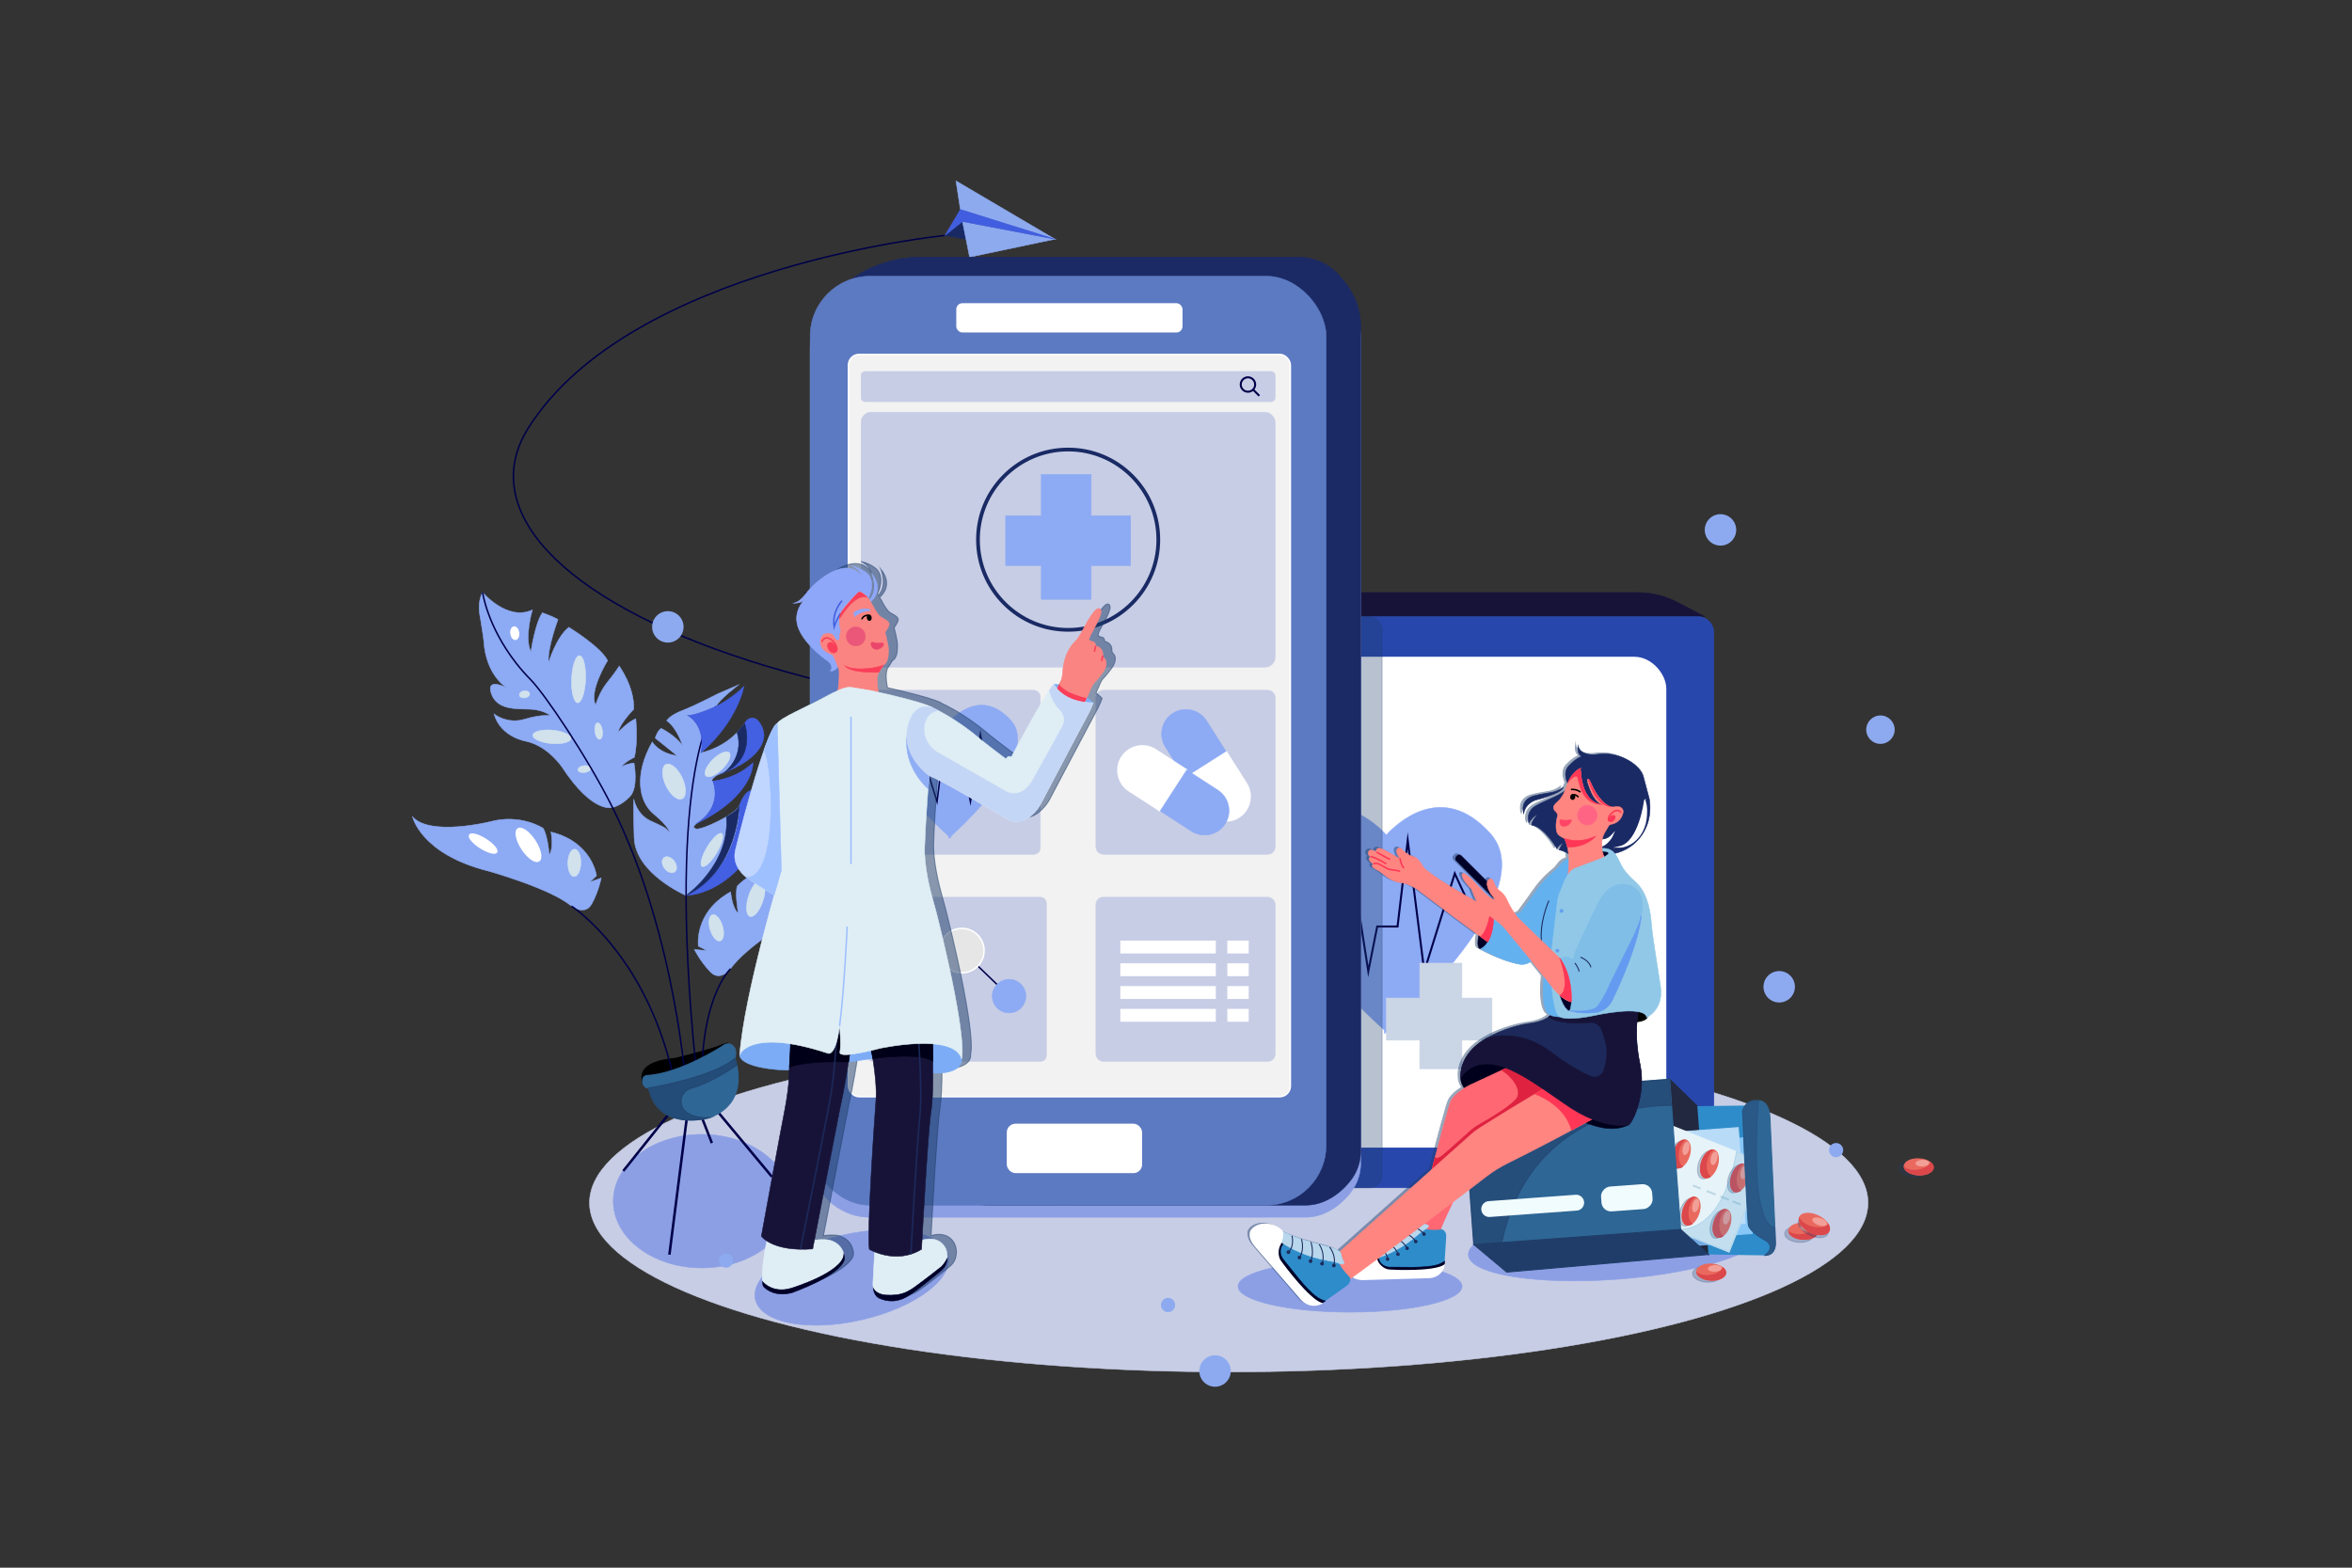 <?xml version="1.0" encoding="UTF-8"?>
<svg id="_06" data-name="06" xmlns="http://www.w3.org/2000/svg" viewBox="0 0 4680 3120">
  <rect x="0" y="0" width="4680" height="3120" fill="#333333" stroke="none"/>
  <defs>
    <style>
      .cls-1 {
        fill: #b8d7ed;
        stroke: #b8d7ed;
      }

      .cls-1, .cls-2, .cls-3, .cls-4, .cls-5, .cls-6, .cls-7, .cls-8, .cls-9, .cls-10, .cls-11, .cls-12, .cls-13, .cls-14, .cls-15, .cls-16, .cls-17, .cls-18, .cls-19, .cls-20, .cls-21, .cls-22, .cls-23, .cls-24, .cls-25, .cls-26, .cls-27, .cls-28, .cls-29, .cls-30, .cls-31, .cls-32, .cls-33, .cls-34, .cls-35, .cls-36, .cls-37, .cls-38, .cls-39, .cls-40, .cls-41, .cls-42, .cls-43, .cls-44, .cls-45, .cls-46, .cls-47, .cls-48, .cls-49, .cls-50, .cls-51, .cls-52, .cls-53, .cls-54, .cls-55, .cls-56, .cls-57, .cls-58, .cls-59, .cls-60, .cls-61, .cls-62, .cls-63, .cls-64, .cls-65, .cls-66, .cls-67, .cls-68, .cls-69, .cls-70, .cls-71, .cls-72, .cls-73, .cls-74, .cls-75, .cls-76, .cls-77, .cls-78 {
        stroke-miterlimit: 10;
      }

      .cls-2, .cls-3, .cls-15, .cls-19, .cls-22, .cls-23, .cls-25, .cls-32, .cls-51, .cls-64, .cls-65, .cls-68, .cls-72 {
        stroke-width: 3px;
      }

      .cls-2, .cls-79, .cls-22 {
        fill: #fff;
      }

      .cls-2, .cls-19, .cls-68 {
        stroke: #000;
      }

      .cls-3, .cls-5, .cls-13 {
        stroke: #fa3e59;
      }

      .cls-3, .cls-15, .cls-16, .cls-23, .cls-32, .cls-44, .cls-64, .cls-65, .cls-68, .cls-76, .cls-77 {
        fill: none;
      }

      .cls-4 {
        opacity: .58;
      }

      .cls-4, .cls-8, .cls-9, .cls-35, .cls-37, .cls-48, .cls-50, .cls-54, .cls-60, .cls-61, .cls-66, .cls-69, .cls-74, .cls-78 {
        stroke-width: 2.01px;
      }

      .cls-4, .cls-36, .cls-48, .cls-54, .cls-61, .cls-66, .cls-74 {
        fill: #1f3d68;
        stroke: #1f3d68;
      }

      .cls-5, .cls-13, .cls-80 {
        fill: #fa3e59;
      }

      .cls-5, .cls-76 {
        stroke-width: 2px;
      }

      .cls-6 {
        fill: #00001c;
        stroke: #00001c;
      }

      .cls-7 {
        fill: #df2240;
        stroke: #df2240;
      }

      .cls-8 {
        fill: #86c7f8;
        stroke: #86c7f8;
      }

      .cls-9 {
        fill: #212840;
        stroke: #212840;
      }

      .cls-10 {
        fill: #2847ad;
        stroke: #2847ad;
      }

      .cls-11, .cls-25 {
        fill: #192a64;
        stroke: #192a64;
      }

      .cls-12 {
        fill: #8fa7f8;
        stroke: #8fa7f8;
      }

      .cls-14 {
        fill: #fa8481;
        stroke: #fa8481;
      }

      .cls-15, .cls-16, .cls-44 {
        stroke: #000049;
      }

      .cls-16 {
        stroke-width: 4px;
      }

      .cls-17 {
        fill: #ff3656;
      }

      .cls-17, .cls-32 {
        stroke: #ff3656;
      }

      .cls-18 {
        fill: #ea456a;
        stroke: #ea456a;
      }

      .cls-79 {
        opacity: .36;
      }

      .cls-20, .cls-29 {
        stroke-width: 2.23px;
      }

      .cls-20, .cls-35 {
        fill: #ea695e;
        stroke: #ea695e;
      }

      .cls-21 {
        fill: #c7cde5;
        stroke: #c7cde5;
      }

      .cls-22, .cls-51, .cls-72 {
        stroke: #fff;
      }

      .cls-81 {
        opacity: .46;
      }

      .cls-23 {
        stroke: #405fdf;
      }

      .cls-24 {
        fill: #000018;
        stroke: #000018;
      }

      .cls-26 {
        fill: #64b1ef;
      }

      .cls-26, .cls-58 {
        stroke: #64b1ef;
      }

      .cls-27 {
        fill: #c4d6f5;
        stroke: #c4d6f5;
      }

      .cls-28 {
        fill: #91c8e7;
        stroke: #91c8e7;
      }

      .cls-29, .cls-78 {
        fill: #db474a;
        stroke: #db474a;
      }

      .cls-30 {
        fill: #8daaf4;
        stroke: #8daaf4;
      }

      .cls-31 {
        fill: #d1e2ed;
        stroke: #d1e2ed;
      }

      .cls-33 {
        fill: #8daaef;
        stroke: #8daaef;
      }

      .cls-34 {
        fill: #1a2a65;
        stroke: #1a2a65;
      }

      .cls-36 {
        opacity: .32;
        stroke-width: 1.58px;
      }

      .cls-37 {
        fill: #e6f3f8;
        stroke: #e6f3f8;
      }

      .cls-38 {
        fill: #ff6873;
        stroke: #ff6873;
      }

      .cls-39 {
        fill: #ea5779;
        stroke: #ea5779;
      }

      .cls-40 {
        fill: #90aef5;
        stroke: #90aef5;
      }

      .cls-41 {
        fill: #c0d6ff;
        stroke: #c0d6ff;
      }

      .cls-42 {
        fill: #cad5e5;
        stroke: #cad5e5;
      }

      .cls-43 {
        stroke-width: 1.09px;
      }

      .cls-43, .cls-46 {
        fill: #8c9fe5;
        stroke: #8c9fe5;
      }

      .cls-82 {
        fill: #8daaf0;
      }

      .cls-44 {
        stroke-width: 5px;
      }

      .cls-45 {
        fill: #000028;
        stroke: #000028;
      }

      .cls-47 {
        fill: #ff8580;
        stroke: #ff8580;
      }

      .cls-48 {
        opacity: .24;
      }

      .cls-49 {
        fill: #192964;
        stroke: #192964;
      }

      .cls-50 {
        opacity: .19;
        stroke: #2e8cca;
      }

      .cls-50, .cls-83 {
        fill: #2e8cca;
      }

      .cls-51 {
        fill: #f2f2f2;
      }

      .cls-52 {
        fill: #1b2a65;
        stroke: #1b2a65;
      }

      .cls-53 {
        fill: #5c7ac2;
        stroke: #5c7ac2;
      }

      .cls-54 {
        opacity: .64;
      }

      .cls-84 {
        fill: #72a9e2;
      }

      .cls-55 {
        fill: #1c295a;
      }

      .cls-55, .cls-64, .cls-76 {
        stroke: #1c295a;
      }

      .cls-56 {
        fill: #435fe2;
        stroke: #435fe2;
      }

      .cls-57 {
        fill: #ff4566;
        stroke: #ff4566;
      }

      .cls-58, .cls-63 {
        fill: #649aef;
      }

      .cls-59 {
        fill: #80bee7;
        stroke: #80bee7;
      }

      .cls-60 {
        fill: #2e6695;
        stroke: #2e6695;
      }

      .cls-61 {
        opacity: .29;
      }

      .cls-62 {
        fill: #9ec0ff;
      }

      .cls-62, .cls-65 {
        stroke: #9ec0ff;
      }

      .cls-63 {
        stroke: #649aef;
      }

      .cls-67 {
        fill: #171338;
        stroke: #171338;
      }

      .cls-69 {
        fill: #b8dbf8;
        stroke: #b8dbf8;
      }

      .cls-70 {
        fill: #ff6485;
        stroke: #ff6485;
      }

      .cls-71 {
        fill: #7cacf5;
        stroke: #7cacf5;
      }

      .cls-72 {
        fill: #e6e6e6;
      }

      .cls-73 {
        fill: #425ee0;
        stroke: #425ee0;
      }

      .cls-74 {
        opacity: .5;
      }

      .cls-75 {
        fill: #dfeef5;
        stroke: #dfeef5;
      }

      .cls-85 {
        fill: #f1fcff;
      }

      .cls-77 {
        stroke: #bdd8e2;
        stroke-width: 4.02px;
      }
    </style>
  </defs>
  <ellipse class="cls-21" cx="2444.97" cy="2393.76" rx="1271.96" ry="336.66"/>
  <ellipse class="cls-43" cx="2686.32" cy="2560.13" rx="222.9" ry="51.34"/>
  <ellipse class="cls-46" cx="1694.94" cy="2542.56" rx="196.8" ry="86.44" transform="translate(-523.07 440.69) rotate(-12.85)"/>
  <ellipse class="cls-43" cx="3212.83" cy="2476.51" rx="291.78" ry="69.64" transform="translate(-172.8 242.03) rotate(-4.2)"/>
  <ellipse class="cls-46" cx="1396.5" cy="2390.51" rx="176.22" ry="132.91"/>
  <g>
    <g>
      <polygon class="cls-49" points="1880.21 468.62 1941.21 479.43 1915.14 440.87 1880.21 468.62"/>
      <polygon class="cls-33" points="1902.19 360 2099.11 475.94 1910.91 416.89 1902.19 360"/>
      <polygon class="cls-33" points="2099.11 475.94 1915.14 440.87 1929.25 511.72 2099.11 475.94"/>
      <polygon class="cls-73" points="1910.91 416.89 1880.21 468.62 1915.14 440.87 2099.11 475.94 1910.91 416.89"/>
    </g>
    <path class="cls-15" d="M1880.21,468.62s-625.23,61.14-828.7,382.7c-203.47,321.56,644.19,722.98,2189.9,575.02"/>
  </g>
  <g>
    <path class="cls-19" d="M1447.19,2077.66s-7,0-14.29,3.81c-10.01,5.23-79.19,23.16-87.78,25.03-8.59,1.87-76.2,4.11-66.49,45.58l97.49-23.91,67.61-32.51,3.45-18.01Z"/>
    <g>
      <path class="cls-56" d="M1481.49,1715.76c17.57-20.58,30.2-44.98,36.15-71.38,12.73-56.47-16.25-68.85-16.25-68.85-17.3-11.44-30.64,28.7-30.64,28.7,0,0,2.93,121.5-105.63,178.02,53.19-3.84,93.26-39.42,116.37-66.5Z"/>
      <path class="cls-30" d="M1368.49,1423.91c16,.48,56.21-18.01,56.21-18.01h0c7.32-14.59,44.61-42.78,44.61-42.78-16.34,7.07-41.29,17.77-41.29,17.77,0,0-43.97,23-70,32.98-26.04,9.99-31.39,20.43-31.39,20.43,20.73,14.49,31.65,49.69,31.65,49.69-14.46-20.44-42.56-34.37-42.56-34.37-7.54,4.34-11.98,19.28-11.98,19.28l43.64,35.08c-36.52-4.72-49.55-27.33-49.55-27.33-36.44,64.51-27.25,118.77,3.05,143.48,30.3,24.7,31.96,37.46,31.96,37.46-9.93-12.01-10.65-10.93-38.5-23.97-27.85-13.04-33.13-42.84-33.13-42.84,0,0-1.78,5.04.64,76.6,2.42,71.56,103.26,114.86,103.26,114.86,108.56-56.52,105.63-178.02,105.63-178.02-9.46,17.84-74.44,47.92-85.24,45.45-10.8-2.48-.22-10.25-.22-10.25h0c55.61-34.73,33.12-84.92,33.12-84.92-1.45.16-2.42-1.45-1.62-2.67h0c3.3-4.98,8.15-8.74,13.8-10.69,77.57-27.19,51.04-101.49,51.04-101.49h0c-33.17,48.99-86.79,58.41-86.79,58.41,10.04-56.32-26.35-74.16-26.35-74.16Z"/>
      <path class="cls-15" d="M1424.7,1405.9s-99.67,115.49-41.04,707.82"/>
      <path class="cls-56" d="M1480.24,1366.2c-24.06,24.25-55.53,39.7-55.54,39.7h0s-40.21,18.49-56.21,18.01c0,0,36.39,17.85,26.35,74.16,73.31-62.66,85.4-131.87,85.4-131.87Z"/>
      <path class="cls-56" d="M1430.59,1541.16h0c98.95-34.08,89.25-81.67,89.25-81.67-1.56-11.36-6.44-19.62-11.71-25.44-6.75-7.45-18.81-6.44-24.19,2.05-.76,1.21-1.54,2.39-2.33,3.55h0s26.54,74.3-51.04,101.5Z"/>
      <path class="cls-56" d="M1385.29,1639.44c116.88-57.01,112.83-121.25,112.83-121.25-30.78,28.9-68.14,35.07-79.71,36.32h0s22.49,50.19-33.12,84.92Z"/>
      <ellipse class="cls-31" cx="1331.96" cy="1720.77" rx="12.18" ry="17.81" transform="translate(-765.71 1142.04) rotate(-36.83)"/>
      <ellipse class="cls-31" cx="1341.08" cy="1555.67" rx="18.03" ry="37.85" transform="translate(-533.22 715.68) rotate(-25.1)"/>
      <ellipse class="cls-31" cx="1427.8" cy="1521.12" rx="32.7" ry="13.45" transform="translate(-657.09 1445.94) rotate(-44.75)"/>
      <path class="cls-31" d="M1406.9,1685.92c-10.8,18.12-15.27,35.37-9.98,38.53,5.29,3.15,18.34-8.98,29.14-27.11,10.8-18.12,15.27-35.37,9.98-38.53-5.29-3.15-18.34,8.98-29.14,27.11Z"/>
    </g>
    <g>
      <path class="cls-30" d="M1137.14,1803.36s26.55,19.92,40.08-4.04c13.54-23.97,19.17-51.92,19.17-51.92l-23.04,8.19,13.67-12.65s-8.3-67.12-90.67-87.13c0,0,6.04,31.59-3.35,45.31,0,0-3.07-37.83-12.26-52.73,0,0-44.28-29.67-105.82-12.97,0,0-119.22,29.62-154.06-9.99,0,0,16.15,74.6,151.38,108.26,0,0,123.96,34.79,164.91,69.68Z"/>
      <path class="cls-31" d="M1155.73,1717.58c-.32,15.06-6.35,27.15-13.48,27s-12.65-12.48-12.33-27.54c.32-15.06,6.35-27.15,13.48-27,7.13.15,12.65,12.48,12.33,27.54Z"/>
      <ellipse class="cls-22" cx="1051.51" cy="1681.42" rx="15.11" ry="37.85" transform="translate(-748.32 848.67) rotate(-33.15)"/>
      <path class="cls-22" d="M956.06,1687.18c14.72,9.32,29,13.16,31.89,8.58,2.9-4.58-6.68-15.84-21.4-25.16-14.72-9.32-29-13.16-31.89-8.58-2.9,4.58,6.68,15.84,21.4,25.16Z"/>
      <path class="cls-15" d="M1137.14,1803.36s155.66,100.51,206.15,357.15"/>
    </g>
    <g>
      <path class="cls-30" d="M1453.72,1928.02s-20.29,26.26-39.71,6.76c-19.42-19.5-32.28-44.95-32.28-44.95l24.39,1.77-16.54-8.55s-9.85-66.9,64.23-108.11c0,0,2.58,32.06,15.28,42.78,0,0-7.1-37.29-2.2-54.09,0,0,34.8-40.38,98.56-40.65,0,0,122.8-3.16,145.86-50.61,0,0,4.28,76.21-117.13,144.62,0,0-110.24,66.51-140.44,111.03Z"/>
      <path class="cls-31" d="M1412.97,1850.28c4.31,14.43,13.34,24.48,20.17,22.44s8.88-15.4,4.56-29.83c-4.31-14.43-13.34-24.48-20.17-22.44-6.83,2.04-8.88,15.4-4.56,29.83Z"/>
      <ellipse class="cls-31" cx="1503.83" cy="1787.7" rx="37.85" ry="15.11" transform="translate(-656.85 2675.87) rotate(-72.27)"/>
      <ellipse class="cls-2" cx="1590.11" cy="1761.27" rx="31.54" ry="9.81" transform="translate(-782.75 1754.5) rotate(-47.76)"/>
      <path class="cls-15" d="M1453.72,1928.02s-68.43,62.69-55.61,269.53"/>
    </g>
    <g>
      <g>
        <path class="cls-30" d="M1218.68,1606.89s-38.46,14.17-100.25-80.08c0,0-27.22-41.25-70.39-51.27,0,0-51.48-7.45-65.08-54.63,0,0,25.92,21,60.55,10.55,34.63-10.46,52.39-7.1,52.39-7.1,0,0-15.38-12.41-42.49-12.99-27.11-.58-65.43,1.37-76.05-31.8-10.61-33.17,32.56-9.82,32.56-9.82,0,0-43.02-23.37-47.28-94.17,0,0-3.06-23.89-5.84-39.48-2.78-15.59-7.61-35.3,3.45-57.44,0,0,48.41,58.28,99.1,35.17,0,0-16.57,55.21-2.98,83.65,0,0,8.38-57.88,22.96-77.98,0,0,20.44,7.22,31.01,13.36,0,0-22.26,59.25-18.66,85.8,0,0,14.79-50.48,40.23-70.24,0,0,63.66,38.87,77.1,66.25,0,0-38.19,61.41-23.68,88.64,0,0,6.39-24.66,23.06-45.3,16.67-20.64,23.73-32.41,23.73-32.41,0,0,30.47,41.29,28.93,85.84,0,0-26.63,26.94-31.59,46.23,0,0,19.52-20.8,35.59-27.3,0,0,4.87,46.54-2.9,76.98,0,0-20.41,9.03-26.45,20.33,0,0,4.55-6.36,25.78-9.23,0,0,9.78,48.29-8.23,67.02-18.01,18.73-34.58,21.43-34.58,21.43Z"/>
        <ellipse class="cls-31" cx="1151.33" cy="1351.82" rx="47.01" ry="13.93" transform="translate(-245.26 2448.41) rotate(-87.72)"/>
        <ellipse class="cls-31" cx="1098.19" cy="1466.48" rx="13.4" ry="38.04" transform="translate(-459.78 2430.49) rotate(-84.92)"/>
        <path class="cls-31" d="M1053.92,1380.55c.52,3.81-3.66,7.52-9.33,8.29-5.67.77-10.68-1.7-11.2-5.51-.52-3.81,3.66-7.53,9.33-8.29,5.67-.77,10.68,1.7,11.2,5.51Z"/>
        <path class="cls-22" d="M1031.71,1259.12c.91,6.7-1.69,12.58-5.79,13.14s-8.17-4.42-9.08-11.12,1.69-12.58,5.79-13.14,8.17,4.42,9.08,11.12Z"/>
        <ellipse class="cls-31" cx="1191.25" cy="1454.96" rx="7.5" ry="16.61" transform="translate(-184.49 173.03) rotate(-7.71)"/>
        <path class="cls-31" d="M1175.31,1528.92c.51,3.76-4.78,7.58-11.82,8.53-7.04.95-13.16-1.32-13.67-5.08-.51-3.76,4.78-7.58,11.82-8.53,7.04-.95,13.16,1.32,13.67,5.08Z"/>
      </g>
      <path class="cls-15" d="M960.26,1178.67s8.71,66.44,66.7,141.09c8.97,11.54,18.68,22.48,28.93,32.9,27.96,28.43,111.99,152.45,162.79,254.22,128.29,257.05,147.35,567.93,147.35,567.93"/>
    </g>
    <line class="cls-44" x1="1366.03" y1="2229.36" x2="1331.96" y2="2497.02"/>
    <line class="cls-44" x1="1430.59" y1="2215.49" x2="1535.88" y2="2341.86"/>
    <line class="cls-44" x1="1328.89" y1="2219.44" x2="1240.21" y2="2330.44"/>
    <line class="cls-44" x1="1397.92" y1="2227.4" x2="1416.48" y2="2274.94"/>
    <g>
      <path class="cls-60" d="M1462.04,2106.5s7.84-19.8-8.22-28.02c0,0-7.47-2.62-13.07,1.49-5.56,4.08-89.64,57.41-153.03,60.46-2.04.1-4.03.77-5.6,2.07-1.98,1.63-3.86,4.53-3.48,9.57.75,10.09,8.31,13.95,11.95,13.26s62.38,5.79,62.38,5.79l105.71-39.6,3.36-25.03Z"/>
      <path class="cls-60" d="M1462.04,2106.5s33.99,85.56-49.3,117.69c0,0-102.34,31.01-122.14-58.85,0,0,136.71-24.85,171.44-58.85Z"/>
    </g>
    <path class="cls-54" d="M1290.59,2165.34s126.48-20.35,171.44-58.85l3.93,13.51s-46.11,33.09-90.84,46.03c-21.96,6.35-27.08,35.49-8.06,48.17,10.21,6.81,24.81,11.26,45.67,9.98,0,0-101.55,30.5-122.14-58.85Z"/>
    <path class="cls-11" d="M1481.63,1439.67s24.04,67.99-39.91,97.44c0,0,39.71-30.15,25-79.13,0,0,8.23-10.26,14.92-18.31Z"/>
    <path class="cls-11" d="M1470.74,1604.24s-2.52,129.28-105.63,178.02c0,0,88.25-62.08,80.2-156.84,0,0,20.82-10.14,25.43-21.18Z"/>
  </g>
  <g>
    <g>
      <path class="cls-67" d="M1666.7,1227.06h1725.43l-54.63-28.59c-24.14-12.63-50.99-19.23-78.24-19.23h-1658.18l65.61,47.82Z"/>
      <path class="cls-10" d="M1719.47,1227.06h1658.54c17.85,0,32.35,14.49,32.35,32.35v1072.25c0,17.85-14.49,32.35-32.35,32.35h-1658.54c-17.85,0-32.35-14.49-32.35-32.35v-1072.25c0-17.85,14.49-32.35,32.35-32.35Z" transform="translate(5097.47 3591.06) rotate(180)"/>
      <rect class="cls-22" x="1838" y="1308.58" width="1476.1" height="973.9" rx="62.14" ry="62.14" transform="translate(5152.11 3591.06) rotate(180)"/>
      <g>
        <path class="cls-30" d="M2551.37,1659.29c96.28-108.11,188.05-18.67,207.22,2.5,19.17-21.17,110.94-110.62,207.22-2.5,98.48,110.59-156.56,348.91-203.57,391.17v6.48s-1.28-1.11-3.66-3.22c-2.37,2.1-3.66,3.22-3.66,3.22v-6.48c-47.01-42.26-302.05-280.59-203.57-391.17Z"/>
        <polyline class="cls-16" points="2566.57 1831.94 2664.04 1831.94 2687.21 1705.56 2722.64 1933.32 2740.35 1843.87 2780.84 1843.87 2801.09 1672.67 2833.99 1933.32 2894.72 1738.46 2943.4 1843.87 3254.4 1843.87"/>
      </g>
      <polygon class="cls-42" points="2758.59 1986.31 2825 1986.31 2825 1916.83 2908.88 1916.83 2908.88 1986.31 2968.81 1986.31 2968.81 2070.2 2908.88 2070.2 2908.88 2127.05 2825 2127.05 2825 2070.2 2758.59 2070.2 2758.59 1986.31"/>
      <rect class="cls-36" x="1686.12" y="1227.06" width="1064.07" height="1136.94" rx="25.42" ry="25.42" transform="translate(4436.31 3591.06) rotate(180)"/>
    </g>
    <path class="cls-46" d="M2676.1,585.81l-8.69-10.54c-20.65-25.05-51.42-39.55-83.88-39.55h-751.54c-48.76,0-96.35,14.96-136.34,42.87l-1.38.97c-47.71,15.6-82.17,60.46-82.17,113.38v1610.41c0,65.87,53.4,119.27,119.27,119.27h788.05c1.54,0,3.07-.04,4.59-.1h75.53c35.46-.34,68.69-23.01,89.68-51.58h0c11.9-16.2,18.32-35.78,18.32-55.89V673.28c0-31.92-11.11-62.84-31.41-87.47Z"/>
    <g>
      <g>
        <path class="cls-52" d="M2689.2,2346.94h0c-20.99,28.58-54.22,51.24-89.68,51.57l-626.07.11c-162.45,0-295.01-130.04-298.13-292.46l-29.13-1517.05,49.46-34.51c39.99-27.91,87.58-42.87,136.34-42.87h751.54c32.46,0,63.23,14.51,83.88,39.55l8.69,10.54c20.31,24.63,31.41,55.55,31.41,87.47v1641.77c0,20.1-6.42,39.68-18.32,55.89Z"/>
        <rect class="cls-53" x="1612.08" y="549.66" width="1026.59" height="1848.95" rx="119.27" ry="119.27"/>
      </g>
      <rect class="cls-22" x="1904.3" y="604.93" width="447.17" height="55.27" rx="10.6" ry="10.6"/>
      <rect class="cls-51" x="1688.26" y="705.42" width="879.26" height="1477.15" rx="21.12" ry="21.12"/>
      <rect class="cls-21" x="1713.38" y="820.35" width="823.99" height="507.46" rx="20.22" ry="20.22"/>
      <rect class="cls-21" x="1713.38" y="1373.65" width="356.73" height="326.58" rx="13.03" ry="13.03"/>
      <path class="cls-21" d="M2195.58,1373.65h326.86c8.24,0,14.93,6.69,14.93,14.93v296.71c0,8.24-6.69,14.93-14.93,14.93h-326.86c-8.24,0-14.93-6.69-14.93-14.93v-296.71c0-8.24,6.69-14.93,14.93-14.93Z"/>
      <rect class="cls-21" x="2180.64" y="1785.65" width="356.73" height="326.58" rx="14.33" ry="14.33"/>
      <rect class="cls-21" x="1725.31" y="1785.65" width="356.73" height="326.58" rx="11.16" ry="11.16"/>
      <rect class="cls-22" x="2004.79" y="2237.84" width="266.29" height="95.46" rx="15.91" ry="15.91"/>
      <g>
        <path class="cls-30" d="M2011.68,1434.16c-56.62-63.58-110.59-10.98-121.86,1.47-11.27-12.45-65.24-65.05-121.86-1.47-57.91,65.03,92.07,205.18,119.71,230.04v3.81s.76-.65,2.15-1.89c1.39,1.24,2.15,1.89,2.15,1.89v-3.81c27.64-24.85,177.62-165,119.71-230.04Z"/>
        <polyline class="cls-15" points="1800.14 1542.71 1828.76 1480.72 1864.48 1595.31 1883.83 1442.02 1895.73 1542.71 1920.54 1542.71 1930.96 1595.31 1950.8 1461.37 1964.42 1535.69 2021.74 1535.69"/>
      </g>
      <g>
        <path class="cls-30" d="M2400.86,1434.49c-14.32-22.57-44.5-29.32-67.06-15h0c-22.57,14.32-29.32,44.5-15,67.06l39.58,62.38,82.06-52.07-39.58-62.38Z"/>
        <path class="cls-22" d="M2465.02,1626.32h0c22.57-14.32,29.32-44.5,15-67.06l-39.58-62.38-82.06,52.07,39.58,62.38c14.32,22.57,44.5,29.32,67.06,15Z"/>
        <path class="cls-22" d="M2299.42,1492.2c-22.42-14.54-52.67-8.09-67.21,14.33h0c-14.54,22.42-8.09,52.67,14.33,67.21l61.98,40.2,52.88-81.54-61.98-40.2Z"/>
        <path class="cls-30" d="M2437.71,1639.81h0c14.54-22.42,8.09-52.67-14.33-67.21l-61.98-40.2-52.88,81.54,61.98,40.2c22.42,14.54,52.67,8.1,67.21-14.33Z"/>
      </g>
      <g>
        <polygon class="cls-30" points="2249.75 1026.26 2171.17 1026.26 2171.17 944.06 2071.91 944.06 2071.91 1026.26 2001.01 1026.26 2001.01 1125.52 2071.91 1125.52 2071.91 1192.79 2171.17 1192.79 2171.17 1125.52 2249.75 1125.52 2249.75 1026.26"/>
        <path class="cls-25" d="M2125.38,1255.69c-48.51,0-94.12-18.89-128.42-53.19-34.3-34.3-53.19-79.91-53.19-128.42s18.89-94.12,53.19-128.42c34.3-34.3,79.91-53.19,128.42-53.19s94.12,18.89,128.42,53.19c34.3,34.3,53.19,79.91,53.19,128.42s-18.89,94.12-53.19,128.42c-34.3,34.3-79.91,53.19-128.42,53.19ZM2125.38,896.86c-97.72,0-177.22,79.5-177.22,177.22s79.5,177.22,177.22,177.22,177.22-79.5,177.22-177.22-79.5-177.22-177.22-177.22Z"/>
      </g>
      <rect class="cls-21" x="1713.38" y="739.3" width="823.99" height="60.11" rx="7.99" ry="7.99"/>
      <g>
        <circle class="cls-16" cx="2483.26" cy="765.33" r="14.35" transform="translate(1167.87 3006.33) rotate(-76.72)"/>
        <line class="cls-16" x1="2493.42" y1="775.47" x2="2505.72" y2="787.72"/>
      </g>
      <g>
        <g>
          <rect class="cls-22" x="2230.71" y="1873.47" width="187.06" height="22.61"/>
          <rect class="cls-22" x="2443.64" y="1873.47" width="39.57" height="22.61"/>
        </g>
        <g>
          <rect class="cls-22" x="2230.71" y="1918.69" width="187.06" height="22.61"/>
          <rect class="cls-22" x="2443.64" y="1918.69" width="39.57" height="22.61"/>
        </g>
        <g>
          <rect class="cls-22" x="2230.71" y="1964.01" width="187.06" height="22.61"/>
          <rect class="cls-22" x="2443.64" y="1964.01" width="39.57" height="22.61"/>
        </g>
        <g>
          <rect class="cls-22" x="2230.71" y="2009.33" width="187.06" height="22.61"/>
          <rect class="cls-22" x="2443.64" y="2009.33" width="39.57" height="22.61"/>
        </g>
      </g>
      <g>
        <polyline class="cls-15" points="1787.94 2021.97 1913.86 1891.8 2007.78 1982.35"/>
        <circle class="cls-30" cx="1787.94" cy="2021.97" r="28.31" transform="translate(-906.07 1856.49) rotate(-45)"/>
        <circle class="cls-72" cx="1913.86" cy="1891.8" r="44.21" transform="translate(-260.08 3477.91) rotate(-80.78)"/>
        <circle class="cls-30" cx="2007.78" cy="1982.35" r="33.46" transform="translate(-270.58 3646.66) rotate(-80.78)"/>
      </g>
    </g>
  </g>
  <path class="cls-74" d="M2216.64,1302.46c-3.1-3.1-4.27-6.6-4.27-6.6,1.55-17.47-14.36-19.41-14.36-19.41.17-3.17-.74-5.19-1.83-6.46-1.05-1.23-2.55-1.96-4.15-2.18-1.71-.24-5.28-.96-6.44-3-1.55-2.72,3.1-11.26,3.1-11.26,14.36-26,26-46.96,17.08-51.23-8.93-4.27-27.17,31.05-35.32,46.19-8.15,15.14-12.03,17.85-12.03,17.85-24.45,24.45-25.23,54.34-26.39,67.92-.5,5.88-3.26,12.74-6.23,18.63l-.52.93c-6.45-1-10.33-.93-10.33-.93-2.34,2.53-5.36,6.58-8.85,11.71l-.02.02s0,0,0,0c-25.37,37.39-75.74,133.03-75.74,133.03-7.76-4.66-10.09,3.88-10.09,3.88-6.21-3.49-50.07-38.04-50.07-38.04-35.43-30.76-68.7-49.82-85.11-58.34h0c-6.78-3.52-10.69-5.24-10.69-5.24,0,0-6.08-8.23-108.52-31.33-1.84-9.69-4.9-30.73,1.05-39.77,7.86-11.93,8.93-14.13,8.93-14.13h-.01c10.93-6.13,9.73-23.49,10-30.99.29-8.15-6.7-34.64-6.7-34.64,0,0,5.24-6.11,7.86-13.97,2.62-7.86-12.23-13.39-16.01-16.01s-9.02-8.44-18.34-26.49c-.71-1.37-1.45-2.67-2.2-3.91,7.38-6.42,25.59-26.75,2.22-56.05,0,0,14.22,32.33-4.86,52.07-.69-.96-1.4-1.87-2.1-2.74,4.95-10.1,13.13-32.3-.62-48.45,0,0-10.77-11.35-32.31-16.3,0,0,16.9,6.7,19.95,20.96,0,0-18.49-34.06-67.11-4.66,0,0-23.87,13.68-42.79,37.26,0,0-13.39,20.38-27.36,20.67,0,0,14.15.92,22.15-5.51-6.55,7.26-22.39,28.92-9.93,57.61,15.43,35.51,58.8,64.04,58.8,64.04,0,0,11.64,9.9,3.49,18.92,0,0,10.22,1.17,15.15-9.07,1.43,3.96,2.45,7.36,2.6,9.36.46,6.16-.52,25.7-2.36,38.36-6.35,2.72-14.27,6.57-24.13,11.99-40.17,22.12-88.49,41.33-96.64,53.56-9.39,2.73-26.57,53.67-26.59,53.73-26.62,74.55-56.86,198.74-56.86,198.74-7.76,33.77,22.12,53.95,22.12,53.95,15.72,11.37,35.11,23.49,55.22,35.18-21.98,78.15-62.27,230.42-68.57,317.34,0,0-5.29,19.11,55.97,28.02,14.09,2.05,28.29,3.06,42.49,3.06l-1.3,27.54s-2.62,27.94-8.73,57.63c-6.11,29.69-41.04,221.8-45.41,245.37,0,0,3.02,4.34,10.93,9.48-3.75,17.33-10.88,54.72-8.8,80.57.19,2.39.46,4.69.82,6.86.23,1.41.88,2.72,1.87,3.76,4.99,5.26,22.67,20.26,55.95,11.86,0,0,93.13-32.93,103.85-64.3.81-2.37,1.02-4.91.67-7.39-.19-1.35-.5-3.1-1.03-5.08-2.44-9.15-9.45-23.41-29.6-28.12-1.05-.25-2.12-.41-3.19-.53-4.03-.44-14.1-1.15-25.93.92l50.14-258.64s10.87-48.69,17.61-95.9c16.14-2.58,32.76-5.02,48.48-6.98v.08c4.07,25.58,8.05,59.04,6.16,83.58-3.49,45.41-18.34,266.07-13.1,295.89,0,0,3.87,2.31,10.52,5.06l-2.88,53.67c-.11,1.99-.24,3.98-.36,5.97-.16,2.42-.31,7.44.51,12.9,1.16,7.67,4.26,16.23,12.03,19.73,15.52,6.99,36.09,9.7,60.16-6.21,19.2-12.7,51.01-38.74,63.07-48.74,4.56-3.78,8.05-8.71,9.95-14.32.96-2.84,1.77-6.18,2.1-9.9.48-5.38-.04-11.56-2.55-18.16,0,0-9.85-28.93-47.64-18.39,3.05-55.18,12.28-217.38,17.33-251.31,3.5-23.51,4.41-48.73,4.39-81.08,27.91,2.1,59.31-6.15,56.97-28.69,0,0,13.72-31.41-46.66-276.65-2.96-12.03-6.16-24.01-9.59-35.92-6.33-21.98-18.64-70.14-17.34-108.58,1.15-34.03,4.59-85.21,6.8-116.03h0l2.94-25.3c-.34-.27-.68-.53-1.02-.8,0-.12.02-.2.02-.2,14.11,5.4,60.65,31.51,99.45,53.78,23.42,13.84,45.05,26.71,57.73,33.54,20.01,11.51,37.5,1.27,49.35-10.56,6.38-5.99,11.68-13.05,15.8-20.78.15-.27.24-.43.24-.43l.07-.13c2.54-4.83,78.04-148.22,88.95-168.3,10.63-18.65,14.86-31.77,14.86-31.77-4-4.04-8.04-7.64-12.07-10.84,2.42-5.09,4.61-9.88,5.47-12.25,2.33-6.4,6.6-13.78,6.6-13.78,0,0,9.32-9.7,19.02-22.9,9.7-13.2,7.76-24.45,4.66-27.56Z"/>
  <g>
    <path class="cls-12" d="M1724.75,1196.38s20.67-32.31,2.33-53.85c0,0-10.77-11.35-32.31-16.3,0,0,16.9,6.7,19.95,20.96,0,0-18.49-34.06-67.11-4.66,0,0-23.87,13.68-42.79,37.26,0,0-13.39,20.38-27.36,20.67,0,0,17.76,1.16,24.74-8.15,0,0-27.94,24.74-12.52,60.26,15.43,35.51,58.8,64.04,58.8,64.04,0,0,11.64,9.9,3.49,18.92,0,0,15.14,1.75,17.47-17.47l55.31-121.67Z"/>
    <path class="cls-14" d="M1655.18,1298.55s13.97,29.4,14.55,37.26c.58,7.86-1.16,37.55-4.08,46.87h83.25s-7.86-32.89,0-44.83c7.86-11.93,8.93-14.13,8.93-14.13l-16.5-14.11-59.09-18.34-27.07,7.28Z"/>
    <path class="cls-12" d="M1734.67,1141.66s15.12,34.35-6.71,53.85l1.75,4.37s33.51-22.41,4.97-58.22Z"/>
    <path class="cls-14" d="M1709.62,1177.75c1.43-1.01,15.72,5.82,25.03,23.87,9.31,18.05,14.55,23.87,18.34,26.49,3.78,2.62,18.63,8.15,16.01,16.01s-7.86,13.97-7.86,13.97c0,0,6.99,26.49,6.69,34.64-.29,8.15,1.16,27.94-13.1,32.31s-55.89,11.35-73.65,0c0,0-8.73-6.4-14.85-19.5,0,0-34.06-4.95-34.06-28.82,0,0,0-18.63,19.21-15.72,0,0,5.53.29,8.73,6.99,2.99,6.25,5.22,7.93,9.52,5.53.57-.32.88-.95.8-1.59-.23-1.86-.48-6.02,1.03-10.34,2.04-5.82,1.16-8.44,0-13.39-1.16-4.95-2.33-18.63,1.16-27.36,3.49-8.73,32.02-39.59,36.97-43.08Z"/>
    <path class="cls-3" d="M1635.12,1277.79s3.9-12.16,15.32-7.01c11.42,5.15,18.75,21.69,12.65,26.4"/>
    <path class="cls-5" d="M1661.73,1284.84c3.49,5.11,3.64,11.09.32,13.36s-8.84-.03-12.33-5.14c-3.49-5.11-3.64-11.09-.32-13.36,3.32-2.27,8.84.03,12.33,5.14Z"/>
    <path class="cls-23" d="M1672.65,1220.83c-8.66,12.58-12.81,26.78-12.81,26.78-4.95-30.86,15.72-52.1,15.72-52.1"/>
    <path class="cls-12" d="M1698.56,1219.38s12.81-10.19,30.86-7.28l1.75,3.38s-20.36.41-30.41,12.05l-2.19-8.15Z"/>
    <path class="cls-19" d="M1732.92,1228.76c.42,2.69-.73,5.09-2.56,5.38-1.83.29-3.66-1.66-4.08-4.34-.42-2.69.73-5.09,2.56-5.38,1.83-.29,3.66,1.66,4.08,4.34Z"/>
    <path class="cls-68" d="M1728.84,1224.41s-11.08-.96-13.99,8.06"/>
    <path class="cls-18" d="M1737.16,1278.33c3.35,1.26,9.07,2.49,17.49,1.3,2.6-.37,4.55,2.4,3.27,4.69-1.47,2.65-4.41,5.64-10.21,7.47-6.57,2.08-13.52-2.19-14.46-9.01-.07-.51-.12-1.05-.14-1.61-.08-2.12,2.07-3.59,4.06-2.84Z"/>
    <circle class="cls-39" cx="1702.9" cy="1266.56" r="18.95"/>
    <path class="cls-71" d="M1471.94,2098.67s-5.29,19.11,55.97,28.02c32.74,4.77,66.04,3.93,98.56-2.14,39.17-7.32,103.86-18.52,146.97-21.39,0,0,27.94-2.62,44.53,18.34,16.59,20.96,99.15,21.46,95.42-14.59,0,0,6.34-44.78-129.24-84.95l-184.48-43.66s-106.99,48.65-127.72,120.38Z"/>
    <g>
      <path class="cls-75" d="M1764.34,2577.5c27.56,1.16,37.96-5.05,48.09-10.87,10.13-5.82,60.97-45.8,60.97-45.8,0,0,6.81-6.96,11.48-16.3.48-5.38-.04-11.55-2.55-18.16,0,0-11.26-33.08-55.89-15.61l-85.77,13.58-3.25,60.76c-.11,1.99-.23,3.98-.36,5.97-.16,2.42-.31,7.44.51,12.9,3.55,5.87,11.06,12.86,26.78,13.52Z"/>
      <path class="cls-45" d="M1749.59,2583.71c15.52,6.99,36.09,9.7,60.16-6.21,19.2-12.7,51.01-38.74,63.07-48.74,4.56-3.78,8.05-8.71,9.95-14.32.96-2.84,1.77-6.18,2.1-9.9-4.67,9.34-11.48,16.3-11.48,16.3,0,0-50.84,39.98-60.97,45.8-10.13,5.82-20.53,12.03-48.09,10.87-15.72-.66-23.23-7.65-26.78-13.52,1.16,7.67,4.26,16.23,12.03,19.73Z"/>
    </g>
    <g>
      <path class="cls-75" d="M1574.16,2563.91s103.33-31.29,105.04-67.84c-2.44-9.15-9.45-23.41-29.6-28.12-1.05-.25-2.12-.41-3.19-.53-5.28-.58-20.91-1.62-37.31,3.74l-81.04-10.84s-13.75,55.4-10.97,90.05h0s19.43,24.81,57.08,13.55Z"/>
      <path class="cls-45" d="M1519.77,2560.98c4.99,5.26,22.67,20.26,55.95,11.86,0,0,93.13-32.93,103.85-64.3.81-2.37,1.02-4.91.67-7.39-.19-1.35-.5-3.1-1.03-5.08-1.71,36.55-105.04,67.84-105.04,67.84-37.65,11.26-57.08-13.55-57.08-13.55h0c.19,2.39.46,4.69.82,6.86.23,1.41.88,2.72,1.87,3.76Z"/>
    </g>
    <path class="cls-67" d="M1573.46,2064.74l-4.37,92.56s-2.62,27.94-8.73,57.63c-6.11,29.69-41.04,221.8-45.41,245.37,0,0,21.83,31.44,102.17,25.32l53.49-275.94s24.91-111.59,22.72-160.67v-34.93l-119.87,50.65Z"/>
    <path class="cls-24" d="M1570.65,2124.39s29.08-13.95,118.05-10.67l12.3-91.75-126.67,7.03-.44,48.66-3.25,46.74Z"/>
    <path class="cls-64" d="M1666.02,2005.36s0,102.17-13.97,179.88-59.4,301.13-59.4,301.13"/>
    <path class="cls-67" d="M1729.77,2069.11s16.59,75.97,13.1,121.38c-3.49,45.41-18.34,266.07-13.1,295.89,0,0,52.39,31.39,103.91.04,0,0,12.23-228.7,18.34-269.74,6.11-41.04,4.33-87.25,3.47-167.62l-125.72,20.05Z"/>
    <path class="cls-24" d="M1736.72,2106.9s92.81-13.45,119.55,5.32l-.77-63.17-125.72,20.05,6.95,37.8Z"/>
    <path class="cls-64" d="M1825.82,2041.7s10.48,124.33,4.37,181.96c-6.11,57.63-17.75,272.4-17.75,272.4"/>
    <path class="cls-2" d="M1708.45,1765.94s2.52,6.4-3.49,23.48c-6.02,17.08-10.28,40.36-10.28,40.36,0,0-5.82,16.88-17.66,18.82,0,0-23.09-13.97-31.05-27.56l13.78-34.74s39.39-29.5,48.71-20.38Z"/>
    <g>
      <path class="cls-2" d="M1687.3,1770.6s8.54,4.66,13.39,5.43c4.52.72,18.47-.74,33.07,2.98,2.67.68,5.4,1.07,8.15,1.21,5.61.3,14.37.59,17.19-.31,4.27-1.36,10.48-1.75,9.9,4.27-.58,6.02-11.26,9.51-14.55,10.09s-6.79,1.94-8.93,3.3c-2.13,1.36.19,3.3,2.91,4.46,2.07.89,12.94,3.91,18.01,5.3,1.69.46,3.45.56,5.18.28,5.51-.88,18.15-2.72,20.86-1.51,3.49,1.55,4.66,5.05,4.66,6.6,0,0,8.34-1.94,10.67,4.08,2.33,6.02-5.05,8.93-5.05,8.93,0,0,2.91,4.08,1.16,8.15s-19.79,10.09-19.79,10.09c0,0,1.75,2.72.19,6.21-1.55,3.49-5.05,5.43-11.64,6.21-6.6.78-32.41,2.91-32.41,2.91,0,0-6.4.97-18.05-5.43s-26.2-13.78-33.96-17.08c-7.76-3.3-22.7-10.09-22.7-10.09l21.73-56.08Z"/>
      <path class="cls-68" d="M1745.52,1797.58s-3.49,1.55-6.99,4.46c-3.49,2.91-16.69,7.57-20.57,6.4"/>
      <path class="cls-68" d="M1797.14,1812.71s-17.08,5.05-19.21,5.82c-2.13.78-18.82-3.1-20.18-2.91"/>
      <path class="cls-68" d="M1802.76,1825.71s-1.55-3.49-11.45,0c-9.9,3.49-17.85,5.05-17.85,5.05l-17.08-3.3"/>
      <path class="cls-68" d="M1784.14,1843.96s-.19-4.11-35.32-.89c0,0-14.36-12.31-23.68-13.28"/>
    </g>
    <path class="cls-41" d="M1546.61,1439.73s18.12-7.2,19.87,35.58c1.75,42.79-.07,165.85-3.57,189.72,0,0-2.04,20.67,8.44,26.2,9.72,5.13,108.77,58.39,122.99,66.04.99.53,2,1.04,3.02,1.53,3.01,1.43,10.18,5.01,11.1,7.15-9.36-5.33-46.58,73.77-31.44,82.67,0,0-4.66-1.78-16.3-5.55-11.64-3.77-117.99-55.39-175.43-96.92,0,0-29.88-20.18-22.12-53.95,0,0,57.1-234.51,83.45-252.47Z"/>
    <path class="cls-75" d="M1691.57,1368.12s-8.15-4.08-48.32,18.05c-40.17,22.12-88.49,41.33-96.64,53.56l8.15,292.25s-74.09,246.17-82.82,366.69c0,0,20.53-52.9,174.22-2.83,0,0,16.3,11.64,24.45-54.14,0,0,3.49,37.84.58,52.4s79.18-7.57,79.18-7.57c0,0,146.71-32.02,163.01,20.38,0,0,13.72-31.41-46.66-276.65-2.96-12.03-6.16-24.01-9.59-35.92-6.33-21.98-18.64-70.14-17.34-108.58,1.75-51.52,8.73-142.33,8.73-142.33l7.86-134.48s-6.64-9-123.28-34.62l-39.78-6.51-1.76.3Z"/>
    <path class="cls-71" d="M2096.96,1361.91s40.75-.78,78.01,36.87l-50.46,27.56-27.56-45.02v-19.41Z"/>
    <path class="cls-14" d="M2099.67,1375.69s13.2-18.82,14.36-32.41c1.16-13.58,1.94-43.47,26.39-67.92,0,0,3.88-2.72,12.03-17.85,8.15-15.14,26.39-50.46,35.32-46.19,8.93,4.27-2.72,25.23-17.08,51.23,0,0-4.66,8.54-3.1,11.26,1.16,2.04,4.73,2.77,6.44,3,1.6.22,3.1.95,4.15,2.18,1.09,1.28,2,3.3,1.83,6.46,0,0,15.91,1.94,14.36,19.41,0,0,1.16,3.49,4.27,6.6,3.1,3.1,5.05,14.36-4.66,27.56-9.7,13.2-19.02,22.9-19.02,22.9,0,0-4.27,7.37-6.6,13.78-2.33,6.4-14.36,30.47-14.36,30.47l-54.34-30.47Z"/>
    <path class="cls-75" d="M1856.38,1408.95s45.74,20.11,95.81,63.58c0,0,43.86,34.54,50.07,38.04,0,0,2.33-8.54,10.09-3.88,0,0,65.2-123.81,84.61-144.77,0,0,18.24,37.26,78.01,36.87,0,0-4.22,13.12-14.86,31.77-2.97,5.2-5.85,10.45-8.64,15.75l-80.38,152.68c-4.38,8.32-10.1,15.88-17.07,22.18-11.4,10.3-28.86,20.06-48.32,9.58-34.06-18.34-132.73-80.34-157.18-87.32,0,0-67.24-46.28-35.8-117.01,0,0,18.63-30.56,43.66-17.46Z"/>
    <line class="cls-65" x1="1693.33" y1="1426.34" x2="1693.33" y2="1719.64"/>
    <path class="cls-65" d="M1685.77,1843.96s-6.43,134.29-15.16,197.75"/>
    <path class="cls-3" d="M2180.01,1285.46s-1.16,7.37-2.33,11.64"/>
    <line class="cls-3" x1="2194.37" y1="1304.86" x2="2192.05" y2="1315.73"/>
    <path class="cls-13" d="M1714.86,1331.14s24.17-.02,42.99-7.41c0,0-6.77,9.1-8.93,14.13,0,0-54.78,3.15-67.82-12.81,0,0,10.88,7.02,33.77,6.09Z"/>
    <path class="cls-80" d="M2103,1370.53s18.25,23.79,55.13,27.29l4.13-8.53s-41.98-8.13-54.45-27.38l-4.8,8.62Z"/>
    <path class="cls-62" d="M1546.61,1439.73l8.15,292.25-14.26,49.35-55.22-35.18s49.71,11.47,48.71-150.84c0,0-.96-79.38-13.98-101.85,0,0,17.19-51,26.59-53.73Z"/>
    <path class="cls-40" d="M1804.35,1467s-2.64,40.52,45.17,77.43l-2.94,25.3s-48.22-40.07-42.24-102.73Z"/>
    <path class="cls-27" d="M2096.96,1361.91s16.65,35.99,78.01,36.87c0,0-3.76,11.35-14.86,31.77-11.1,20.42-89.02,168.43-89.02,168.43,0,0-28.41,53.04-65.39,31.77,0,0-131.66-77.56-157.18-87.32,0,0-49.9-34.76-43.71-88.26,0,0,6.4-61.72,51.57-46.21l10.69,5.24s-19.39.77-26.5,23.13c-2.94,9.23-2.68,19.18.29,28.41.38,1.19.8,2.44,1.27,3.72,4.28,11.89,12.7,21.85,23.68,28.11l136.93,78.12s28.93,17.33,52.26-23.33c16.52-28.79,44.48-79.95,59.41-107.39,5.51-10.12,3.74-22.6-4.24-30.9-8.67-9.02-18.68-22.75-22.08-40.39l8.87-11.74Z"/>
    <path class="cls-80" d="M1709.62,1177.75s6.29.17,18.34,12.71c0,0-21.13-17.01-57.54,42.01,0,0-2.35-6.89,5.15-16.63s26.34-33.01,34.06-38.1Z"/>
  </g>
  <g>
    <polygon class="cls-9" points="3322.16 2147.9 3344.11 2446.78 3399.47 2496.65 3377.38 2201.5 3322.16 2147.9"/>
    <path class="cls-83" d="M3507.86,2458.76l-22.44-258.7-108.05,1.44,22.1,295.15,111.83,1.82c34.72-13,8.72-32.31-3.44-39.71Z"/>
    <rect class="cls-84" x="3210.84" y="2258.28" width="191.05" height="261.29" transform="translate(1166.09 5861.42) rotate(-94.2)"/>
    <rect class="cls-8" x="3253.66" y="2238.47" width="191.05" height="261.29" transform="translate(1231.81 5882.87) rotate(-94.2)"/>
    <rect class="cls-69" x="3239.76" y="2218.28" width="191.05" height="261.29" transform="translate(1237.02 5847.34) rotate(-94.2)"/>
    <g>
      <rect class="cls-37" x="3258.92" y="2223.82" width="191.05" height="261.29" transform="translate(-75.67 4597.25) rotate(-68.24)"/>
      <line class="cls-77" x1="3463.61" y1="2397.26" x2="3447.15" y2="2390.69"/>
      <line class="cls-77" x1="3440.09" y1="2387.87" x2="3423.15" y2="2381.11"/>
      <line class="cls-77" x1="3413.71" y1="2377.34" x2="3396.05" y2="2370.3"/>
      <line class="cls-77" x1="3383.65" y1="2365.35" x2="3368.58" y2="2359.33"/>
      <g>
        <path class="cls-48" d="M3831.58,2317.97c-5.06-4.23-13.38-7.23-22.94-7.71-15.96-.8-29.26,5.74-29.7,14.59-.05.95.08,1.89.33,2.82,2.01,7.64,13.54,13.94,27.77,14.65,15.96.79,29.26-5.74,29.7-14.59.18-3.55-1.77-6.93-5.16-9.76Z"/>
        <path class="cls-35" d="M3841.62,2313.95c-5.06-4.23-13.38-7.23-22.94-7.71-15.96-.8-29.26,5.74-29.7,14.59-.05.95.08,1.89.33,2.82,2.01,7.64,13.54,13.94,27.77,14.65,15.96.79,29.26-5.74,29.7-14.59.18-3.55-1.77-6.93-5.16-9.76Z"/>
        <path class="cls-78" d="M3841.62,2313.95c-2.54,7.15-13.11,13.42-26.37,14.94-10.73,1.23-20.45-.97-25.94-5.24,2.01,7.64,13.54,13.94,27.77,14.65,15.96.79,29.26-5.74,29.7-14.59.18-3.55-1.77-6.93-5.16-9.76Z"/>
        <path class="cls-79" d="M3836.03,2310.49c-2.54-1.52-6.57-2.39-11.09-2.19-7.55.35-13.57,3.58-13.45,7.22.01.39.11.77.26,1.14,1.23,3.04,6.89,5.13,13.62,4.82,7.55-.35,13.57-3.58,13.45-7.22-.05-1.46-1.09-2.76-2.79-3.78Z"/>
      </g>
      <g>
        <path class="cls-48" d="M3421.93,2461.9c5.45-3.72,10.61-10.9,13.67-19.97,5.12-15.14,2.46-29.71-5.94-32.55-.91-.31-1.85-.44-2.8-.45-7.9-.14-17.1,9.22-21.67,22.73-5.12,15.14-2.46,29.71,5.94,32.55,3.37,1.14,7.15.19,10.8-2.31Z"/>
        <path class="cls-35" d="M3427.96,2459.9c5.45-3.72,10.61-10.9,13.67-19.97,5.12-15.14,2.46-29.71-5.94-32.55-.91-.31-1.85-.44-2.8-.45-7.89-.14-17.1,9.22-21.67,22.73-5.12,15.14-2.46,29.71,5.94,32.55,3.37,1.14,7.15.19,10.8-2.31Z"/>
        <path class="cls-78" d="M3427.96,2459.9c-6.19-4.39-9.34-16.27-7.18-29.44,1.74-10.66,6.51-19.41,12.11-23.53-7.89-.14-17.1,9.22-21.67,22.73-5.12,15.14-2.46,29.71,5.94,32.55,3.37,1.14,7.15.19,10.8-2.31Z"/>
        <path class="cls-79" d="M3436.83,2435.37c2.15-2.03,4.1-5.67,5.13-10.07,1.72-7.36.25-14.03-3.28-14.91-.38-.1-.77-.11-1.17-.06-3.26.35-6.82,5.23-8.35,11.79-1.72,7.36-.25,14.03,3.28,14.91,1.42.35,2.95-.29,4.39-1.65Z"/>
      </g>
      <g>
        <path class="cls-48" d="M3360.56,2437.4c5.45-3.72,10.61-10.9,13.67-19.97,5.12-15.14,2.46-29.71-5.94-32.55-.91-.31-1.85-.44-2.8-.45-7.89-.14-17.1,9.22-21.67,22.73-5.12,15.14-2.46,29.71,5.94,32.55,3.37,1.14,7.15.19,10.8-2.31Z"/>
        <path class="cls-35" d="M3366.58,2435.39c5.45-3.72,10.61-10.91,13.67-19.97,5.12-15.14,2.46-29.71-5.94-32.55-.91-.31-1.85-.44-2.8-.45-7.89-.14-17.1,9.22-21.67,22.73-5.12,15.14-2.46,29.71,5.94,32.55,3.37,1.14,7.15.19,10.8-2.31Z"/>
        <path class="cls-78" d="M3366.58,2435.39c-6.19-4.39-9.34-16.27-7.18-29.44,1.74-10.66,6.51-19.41,12.11-23.53-7.89-.14-17.1,9.22-21.67,22.73-5.12,15.14-2.46,29.71,5.94,32.55,3.37,1.14,7.15.19,10.8-2.31Z"/>
        <path class="cls-79" d="M3375.45,2410.87c2.15-2.03,4.1-5.67,5.13-10.07,1.72-7.36.25-14.03-3.28-14.91-.38-.1-.77-.11-1.17-.06-3.26.35-6.82,5.23-8.35,11.79-1.72,7.36-.25,14.03,3.28,14.91,1.42.35,2.95-.29,4.39-1.65Z"/>
      </g>
      <g>
        <path class="cls-48" d="M3456.65,2371.41c5.45-3.72,10.61-10.9,13.67-19.97,5.12-15.14,2.46-29.71-5.94-32.55-.91-.31-1.85-.44-2.8-.45-7.89-.14-17.1,9.22-21.67,22.73-5.12,15.14-2.46,29.71,5.94,32.55,3.37,1.14,7.15.19,10.8-2.31Z"/>
        <path class="cls-35" d="M3462.67,2369.4c5.45-3.72,10.61-10.91,13.67-19.97,5.12-15.14,2.46-29.71-5.94-32.55-.91-.31-1.85-.44-2.8-.45-7.89-.14-17.1,9.22-21.67,22.73-5.12,15.14-2.46,29.71,5.94,32.55,3.37,1.14,7.15.19,10.8-2.31Z"/>
        <path class="cls-78" d="M3462.67,2369.4c-6.19-4.39-9.34-16.27-7.18-29.44,1.74-10.66,6.51-19.41,12.11-23.53-7.89-.14-17.1,9.22-21.67,22.73-5.12,15.14-2.46,29.71,5.94,32.55,3.37,1.14,7.15.19,10.8-2.31Z"/>
        <path class="cls-79" d="M3471.55,2344.88c2.15-2.03,4.1-5.67,5.13-10.07,1.72-7.36.25-14.03-3.28-14.91-.38-.1-.77-.11-1.17-.06-3.26.35-6.82,5.23-8.35,11.79-1.72,7.36-.25,14.03,3.28,14.91,1.42.35,2.95-.29,4.39-1.65Z"/>
      </g>
      <g>
        <path class="cls-48" d="M3397,2343.53c5.45-3.72,10.61-10.91,13.67-19.97,5.12-15.14,2.46-29.71-5.94-32.55-.91-.31-1.85-.44-2.8-.45-7.89-.14-17.1,9.22-21.67,22.73-5.12,15.14-2.46,29.71,5.94,32.55,3.37,1.14,7.15.19,10.8-2.31Z"/>
        <path class="cls-35" d="M3403.03,2341.52c5.45-3.72,10.61-10.9,13.67-19.97,5.12-15.14,2.46-29.71-5.94-32.55-.91-.31-1.85-.44-2.8-.45-7.9-.14-17.1,9.22-21.67,22.73-5.12,15.14-2.46,29.71,5.94,32.55,3.37,1.14,7.15.19,10.8-2.31Z"/>
        <path class="cls-78" d="M3403.03,2341.52c-6.19-4.39-9.34-16.27-7.18-29.44,1.74-10.66,6.51-19.41,12.11-23.53-7.9-.14-17.1,9.22-21.67,22.73-5.12,15.14-2.46,29.71,5.94,32.55,3.37,1.14,7.15.19,10.8-2.31Z"/>
        <path class="cls-79" d="M3411.9,2317c2.15-2.03,4.1-5.67,5.13-10.07,1.72-7.36.25-14.03-3.28-14.91-.38-.1-.77-.11-1.17-.06-3.26.35-6.82,5.23-8.35,11.79-1.72,7.36-.25,14.03,3.28,14.91,1.42.35,2.95-.29,4.39-1.65Z"/>
      </g>
      <g>
        <path class="cls-48" d="M3341.23,2323.69c5.45-3.72,10.61-10.9,13.67-19.97,5.12-15.14,2.46-29.71-5.94-32.55-.91-.31-1.85-.44-2.8-.45-7.89-.14-17.1,9.22-21.67,22.73-5.12,15.14-2.46,29.71,5.94,32.55,3.37,1.14,7.15.19,10.8-2.31Z"/>
        <path class="cls-35" d="M3347.25,2321.68c5.45-3.72,10.61-10.9,13.67-19.97,5.12-15.14,2.46-29.71-5.94-32.55-.91-.31-1.85-.44-2.8-.45-7.89-.14-17.1,9.22-21.67,22.73-5.12,15.14-2.46,29.71,5.94,32.55,3.37,1.14,7.15.19,10.8-2.31Z"/>
        <path class="cls-78" d="M3347.25,2321.68c-6.19-4.39-9.34-16.27-7.18-29.44,1.74-10.66,6.51-19.41,12.11-23.53-7.89-.14-17.1,9.22-21.67,22.73-5.12,15.14-2.46,29.71,5.94,32.55,3.37,1.14,7.15.19,10.8-2.31Z"/>
        <path class="cls-79" d="M3356.13,2297.15c2.15-2.03,4.1-5.67,5.13-10.07,1.72-7.36.25-14.03-3.28-14.91-.38-.1-.77-.11-1.17-.06-3.26.35-6.82,5.23-8.35,11.79-1.72,7.36-.25,14.03,3.28,14.91,1.42.35,2.95-.29,4.39-1.65Z"/>
      </g>
      <g>
        <path class="cls-48" d="M3420.58,2527.46c-5.06-4.23-13.38-7.23-22.94-7.71-15.96-.8-29.26,5.74-29.7,14.59-.05.95.08,1.89.33,2.82,2.01,7.64,13.54,13.94,27.77,14.65,15.96.79,29.26-5.74,29.7-14.59.18-3.55-1.77-6.93-5.16-9.76Z"/>
        <path class="cls-35" d="M3428.61,2523.44c-5.06-4.23-13.38-7.23-22.94-7.71-15.96-.8-29.26,5.74-29.7,14.59-.05.95.08,1.89.33,2.82,2.01,7.64,13.54,13.94,27.78,14.65,15.96.79,29.26-5.74,29.7-14.59.18-3.55-1.77-6.93-5.16-9.76Z"/>
        <path class="cls-78" d="M3428.61,2523.44c-2.54,7.15-13.11,13.42-26.37,14.94-10.73,1.23-20.45-.97-25.94-5.24,2.01,7.64,13.54,13.94,27.78,14.65,15.96.79,29.26-5.74,29.7-14.59.18-3.55-1.77-6.93-5.16-9.76Z"/>
        <path class="cls-79" d="M3423.02,2519.98c-2.54-1.52-6.57-2.39-11.09-2.19-7.55.35-13.57,3.58-13.45,7.22.01.39.11.77.26,1.14,1.23,3.04,6.89,5.13,13.62,4.82,7.55-.35,13.57-3.58,13.45-7.22-.05-1.46-1.09-2.76-2.79-3.78Z"/>
      </g>
      <g>
        <path class="cls-48" d="M3603.87,2448.11c-5.06-4.23-13.38-7.23-22.94-7.71-15.96-.8-29.26,5.74-29.7,14.59-.05.95.08,1.89.33,2.82,2.01,7.64,13.54,13.94,27.77,14.65,15.96.79,29.26-5.74,29.7-14.59.18-3.55-1.77-6.93-5.16-9.76Z"/>
        <path class="cls-35" d="M3611.91,2442.09c-5.06-4.23-13.38-7.23-22.94-7.71-15.96-.8-29.26,5.74-29.7,14.59-.05.95.08,1.89.33,2.82,2.01,7.64,13.54,13.94,27.78,14.65,15.96.79,29.26-5.74,29.7-14.59.18-3.55-1.77-6.93-5.16-9.76Z"/>
        <path class="cls-78" d="M3611.91,2442.09c-2.54,7.15-13.11,13.42-26.37,14.94-10.73,1.23-20.45-.97-25.94-5.24,2.01,7.64,13.54,13.94,27.78,14.65,15.96.79,29.26-5.74,29.7-14.59.18-3.55-1.77-6.93-5.16-9.76Z"/>
        <path class="cls-79" d="M3606.31,2438.62c-2.54-1.52-6.57-2.39-11.09-2.19-7.55.35-13.57,3.58-13.45,7.22.01.39.11.77.26,1.14,1.23,3.04,6.89,5.13,13.62,4.82,7.55-.35,13.57-3.58,13.45-7.22-.05-1.46-1.09-2.76-2.79-3.78Z"/>
      </g>
      <g>
        <path class="cls-48" d="M3636.08,2443.57c-3.4-6.5-10.67-13.12-20.29-17.68-16.06-7.61-32.5-6.56-36.72,2.35-.46.96-.72,1.98-.86,3.03-1.18,8.7,7.97,20.08,22.3,26.87,16.06,7.61,32.5,6.56,36.72-2.35,1.69-3.57,1.13-7.87-1.15-12.22Z"/>
        <path class="cls-20" d="M3638.09,2437.54c-3.4-6.5-10.67-13.12-20.29-17.68-16.06-7.61-32.5-6.56-36.72,2.35-.46.96-.72,1.98-.86,3.03-1.18,8.7,7.97,20.08,22.3,26.87,16.06,7.61,32.5,6.56,36.72-2.35,1.69-3.57,1.13-7.87-1.15-12.22Z"/>
        <path class="cls-29" d="M3638.09,2437.54c-5.65,6.27-19.17,8.21-33.45,4.12-11.55-3.3-20.59-9.7-24.42-16.42-1.18,8.7,7.97,20.08,22.3,26.87,16.06,7.61,32.5,6.56,36.72-2.35,1.69-3.57,1.13-7.87-1.15-12.22Z"/>
        <path class="cls-79" d="M3633.82,2431.61c-1.96-2.64-5.73-5.26-10.46-6.96-7.9-2.85-15.47-2.09-16.9,1.7-.15.41-.22.84-.22,1.28-.03,3.65,4.89,8.2,11.94,10.75,7.9,2.85,15.47,2.09,16.9-1.7.57-1.52.06-3.3-1.26-5.07Z"/>
      </g>
    </g>
    <path class="cls-50" d="M3440.37,2491.61l-129.08-51.51s106.78,53,144.08-148.2l55.81,22.27-70.82,177.44Z"/>
    <rect class="cls-60" x="2977.56" y="2106.17" width="299.68" height="412.57" transform="translate(1050.28 5600.86) rotate(-94.2)"/>
    <path class="cls-4" d="M2932.37,2476.75l-21.94-298.65,411.15-30.2,3.83,52.11s-275.5-13.25-337.17,272.63l-55.87,4.1Z"/>
    <polygon class="cls-66" points="2932.65 2477 2998.08 2531.76 3399.47 2496.65 3344.11 2446.78 2932.65 2477"/>
    <path class="cls-60" d="M3511.31,2498.47s18.82-11.16,8.43-24.25c-1.58-1.99-3.6-3.58-5.8-4.85-7.61-4.35-32.38-19.28-34.85-30.64-2.92-13.45-11.88-227.78-11.88-227.78,0,0,5.1-23.49,31.88-20.47,0,0,20.92-1.85,22.8,33.94,1.88,35.78,10.93,246.73,10.93,246.73,0,0,2.92,27.73-21.51,27.33Z"/>
    <path class="cls-85" d="M2947.47,2407.42h0c.64,8.67,8.25,15.24,16.92,14.6l173.08-12.71c8.67-.64,15.24-8.25,14.6-16.92h0c-.64-8.67-8.25-15.24-16.92-14.6l-173.08,12.71c-8.67.64-15.24,8.25-14.6,16.92Z"/>
    <rect class="cls-85" x="3212.16" y="2332.79" width="49.58" height="102" rx="18.99" ry="18.99" transform="translate(1096.73 5786.69) rotate(-94.2)"/>
    <path class="cls-61" d="M3467.2,2210.94l11.88,227.78s3.86,15.59,34.85,30.64c0,0,19.18,11.5-2.62,29.1,0,0,22.77,2.03,21.51-27.33l-1.21-28.1s-51.58,7.92-32.52-252.56c0,0-22.54-5.25-31.88,20.47Z"/>
  </g>
  <g class="cls-81">
    <path class="cls-66" d="M3054.02,1589.37c1.96-.47,3.91-.97,5.85-1.52,48.06-13.73,45.43-22.95,45.43-22.95-18.56,12.99-25.98,8.82-57.07,16.7-31.09,7.89-21.34,35.73-21.34,35.73,3.52-20.75,21.58-26.63,27.14-27.97Z"/>
    <path class="cls-66" d="M3298.95,1960.24c-7.42-47.02-15.78-100.54-17.32-116.31-1.35-13.8-2.47-51.06-21.59-78.6-3.51-5.06-7.71-9.6-12.35-13.64-6.14-5.34-20.12-18.43-27-32.43-4.92-10-8.36-17.4-12.8-22.77.49-.11.97-.21,1.45-.32,36.1-8.49,62.74-38.87,67.82-75.6,2.75-19.92-.63-33.86-.63-33.86,0,0-5.1-19.49-11.6-43.62s-49.65-49.65-88.63-44.08c-38.98,5.57-41.3-17.17-41.3-17.17-2.78,18.56,7.42,21.34,7.42,21.34,0,0-11.6,3.71-25.98,19.02-10.58,11.26-5.6,27.27-2.23,34.97-1.97,4.3-3.88,9.2-5.65,14.77-15.14,11.77-39.15,19.03-57.55,29.6-21.81,12.53-13.92,34.34-13.92,34.34,7.89-13.92,17.63-17.17,17.63-17.17-13.46,14.38-12.06,21.34-12.06,21.34,25.06,3.25,50.11,46.4,50.11,46.4,6.96-9.74,13.46-11.14,13.46-11.14-7.01,6.92-8.35,14.38-8.35,14.38,6.31.27,13.43,4.28,18.2,7.51.31,3.01.54,6.22.66,9.67-4.9,1.3-12.31,4.68-18.13,13.45,0,0-4.44,6.03-9.07,9.74-4.64,3.71-22.27,18.1-37.12,39.44-14.85,21.34-32.02,44.08-32.02,44.08,0,0-3.51,2.8-10.3,3.89-3.73-5.1-6.89-10.21-9.17-14.13-1.96-3.37-3.71-6.85-5.32-10.39-6.6-14.53-12.76-19.43-15.15-20.89-.93-.57-1.83-1.2-2.63-1.95-2.43-2.26-4.33-4.57-5.75-6.57-1.87-2.63-3.23-5.57-4.17-8.66-1.67-5.48-4.18-7.29-5.86-7.87-.97-.33-2.03-.19-2.92.31-2.5,1.4-3.92,3.39-4.6,5.69l-52.07-52.07c-2.17-2.17-5.71-2.17-7.87,0l-1.92,1.92c-2.17,2.17-2.17,5.71,0,7.87l75.21,75.21c.79,2.17-.21,2.58-.21,2.58-8.66-.62-35.26-30.96-35.26-30.96-27.84-30.65-28.17-19.16-28.17-19.16-.01,9.58,13.73,23.5,17.58,27.21.66.63,1.17,1.41,1.5,2.26,4.32,11.32,7.8,19.42,10.55,25.21-32.02-17.97-71.58-41.1-90.6-55.87-.07-.37-6.65-5.17-11.03-8.32-2.38-1.72-4.37-3.93-5.81-6.48-3.11-5.51-9.42-15.46-15.68-18.2l-11.76-4.6s-10.14-5.98-12.21-9.28c-2.07-3.3-6.72-6.06-10.44-3.71-3.72,2.35-2.86,10.65,4.22,19.43h0s0,0,0,0c0,0,0,.02,0,.03.03.2.14,1.33-1.99.06-2.33-1.38-25.81-14.84-25.81-14.84,0,0-12.26-7.51-16.8-4.38-4.54,3.13-1.84,7.05-1.84,7.05,0,0-10.94-8.05-15.32-2.05-4.39,6,3.31,11.48,3.31,11.48,0,0-4.22,2.11-2.14,6.65,2.08,4.55,7.83,7.43,7.83,7.43,0,0-1.72.51-2.18,4.01-.47,3.5,10.1,7.58,13.87,10.22,3.77,2.64,11.9,8.89,11.9,8.89,0,0,12.43,11.63,30.42,13.85,17.99,2.22,34.65,14.41,34.65,14.41,0,0,72.05,54.82,121.08,90.64-5.64,27.26,3.53,26.91,3.53,26.91,0,0,43.15,24.59,77.95,30.62,0,0,11.34,2.78,23.85-6.33,8.17,10.12,16.52,20.56,24.24,30.45-2,18.38-4.14,53.12,5.43,70.35,1.64,2.95,4.16,5.3,7.24,6.68.06.03.13.06.2.09-1.97,2.14-3.14,3.19-3.41,3.43-6.99,4.99-18.52,10.24-37.36,12.77-21.05,2.83-56.71,12.11-86.45,29.92h0c-57.27,32.77-51.13,77.95-51.13,77.95,0,0-1.21,9.32,6.94,21.36-9.7,6.08-22.16,15.59-26.97,26.64-4.26,9.78-21.52,74.23-37.41,135l-183.44,163.82c-3.07-2.87-9.33-6.61-22.04-9.74-20.71-5.1-65.33-17.38-87.13-28.55-2.24-1.15-4.24-2.29-5.95-3.4-1.3-.85-2.43-1.68-3.36-2.5-.95-.83-1.99-1.63-3.08-2.38-15.18-10.43-42.84-12.55-54.79,5.31,0,0-6.75,12.16,9.2,30.45,15.95,18.29,90.82,105.09,90.82,105.09,0,0,15.2,19.24,39.12,8.66,2.76-1.22,5.63-2.84,8.6-4.93.22-.15.43-.3.65-.46,22.77-16.41,36.97-26.39,42.1-29.98,2.46-1.72,4.5-4,5.78-6.71.96-2.03,1.6-4.47,1.14-6.98,1.84-1.34,3.7-2.69,5.58-4.05,4.08,2.82,10.86,5.45,21.81,5.08,22.62-.76,129.53-3.8,129.53-3.8,0,0,22.88.34,29.31-23.2.74-2.71,1.26-5.75,1.5-9.13.02-.25.04-.49.05-.74,1.55-26.14,2.69-42.29,3.11-48.12.2-2.79-.25-5.61-1.45-8.14-1.55-3.24-4.5-6.55-10.07-5.92,0,0,8.37-20.57,24.7-54.65,27.6-21.02,51.05-38.98,66.64-50.93,13.36-10.25,27.69-19.18,42.78-26.64,44.36-21.94,89.74-45.71,126.68-65.47h.01c9.99-5.35,19.36-10.4,27.93-15.04,36.27,13.73,60.82,15.92,86.49,4.03,11.08-9.98,34.26-67.35,21.58-121.48-4.4-23.2-6.32-42.47-6.62-58.99-.04-9.59.4-18.09.97-25.02,17.15-1.84,19.39-8.13,19.39-8.13h0s0,0,0,0c0,0,34.65-15.47,27.22-62.49Z"/>
  </g>
  <g>
    <path class="cls-68" d="M3200.32,1601.07s-3.71,24.76-14.85,30.8c0,0,12.06,3.71,26.91-25.98l4.64-14.85-16.7,10.04Z"/>
    <path class="cls-34" d="M3121.44,1563.66s-14.38-24.13,0-39.44c14.38-15.31,25.98-19.02,25.98-19.02,0,0-10.21-2.78-7.42-21.34,0,0,2.32,22.74,41.3,17.17,38.98-5.57,82.13,19.95,88.63,44.08,6.5,24.13,11.6,43.62,11.6,43.62,0,0,3.38,13.94.63,33.86-5.07,36.73-31.72,67.11-67.82,75.6-5.5,1.29-11.41,2.14-17.73,2.37l-70.07,2.78s-12.99-11.14-23.66-11.6c0,0,1.34-7.46,8.35-14.38,0,0-6.5,1.39-13.46,11.14,0,0-25.06-43.15-50.11-46.4,0,0-1.39-6.96,12.06-21.34,0,0-9.74,3.25-17.63,17.17,0,0-7.89-21.81,13.92-34.34,21.81-12.53,51.51-20.42,64.96-36.66l.46-3.25Z"/>
    <path class="cls-22" d="M3178.98,1670.38s15.78,6.96,29.7-8.82c0,0-9.28,21.81-29.7,24.13v-15.31Z"/>
    <path class="cls-22" d="M3272.71,1593.59s-10.21,83.29-50.11,92.11c0,0,22.94.31,40.11-23.88,6.64-9.35,10.73-20.26,12.23-31.63,1.37-10.38,2.13-25.29-2.23-36.59Z"/>
    <path class="cls-34" d="M3110.3,1566.9s2.63,9.21-45.43,22.95c-1.94.55-3.89,1.05-5.85,1.52-5.56,1.33-23.62,7.22-27.14,27.97,0,0-9.74-27.84,21.34-35.73,31.09-7.89,38.51-3.71,57.07-16.7Z"/>
    <path class="cls-6" d="M2906.6,2144.39s-7.61,58.46,143.41,71.69c0,0,48.89-4.87,92.3,13.22,43.41,18.1,70.56,22.27,99.09,9.05l-94.92-128.06s-216.27-56.37-239.89,34.1Z"/>
    <path class="cls-38" d="M3035.32,2108.04l-109.01,50.62s-31.39,14.56-39.74,33.73c-8.35,19.17-66.62,248.24-66.62,248.24l41.03,25.35,5.19-18.91s34.49-84.82,100.21-195.43l159.96-72.81,1.01-50.62-92.05-20.16Z"/>
    <g>
      <path class="cls-83" d="M2876.24,2452.98c-1.55-3.24-4.5-6.55-10.07-5.92-10.48,1.19-22.63.76-29.22-1.08,0,0,7.22-3.98,4.97-7.28-.34-.5-.9-.82-1.49-.94-2.5-.54-10.63-2.44-14.15-5.04-.96-.71-2.08-1.2-3.27-1.28-3.34-.22-10.29,1.07-22.55,10.32-15.89,11.98-51.05,37.03-71.98,46.21-2.15.94-4.15,1.72-5.97,2.3-1.38.44-2.65.77-3.79.96-1.17.2-2.35.48-3.54.83-16.49,4.84-34.31,23.6-28.44,42.77,0,0,4.82,12.05,27.45,11.29,22.63-.76,129.53-3.8,129.53-3.8,0,0,22.88.34,29.31-23.2.74-2.71,1.26-5.75,1.5-9.13.02-.25.04-.49.05-.74,1.55-26.14,2.69-42.29,3.11-48.12.2-2.79-.25-5.61-1.45-8.14Z"/>
      <path class="cls-45" d="M2766.88,2521.81c-16.07.64-21.89-12.05-21.89-12.05-.68-2.38-1.52-4.55-2.48-6.51-1.89.61-3.56,1.11-4.95,1.51,1.41,2.39,2.83,5.14,4.22,8.35,0,0,8.14,13.95,22.93,14.98,14.78,1.03,86.15,3.59,108.33-8.97.74-2.71,1.26-5.75,1.5-9.13-4.1,2.89-8.83,5.4-14.23,7.08-24.79,7.69-77.36,4.11-93.42,4.75Z"/>
      <path class="cls-1" d="M2841.92,2438.7c-.34-.5-.9-.82-1.49-.94-2.5-.54-10.63-2.44-14.15-5.04-.96-.71-2.08-1.2-3.27-1.28-3.34-.22-10.29,1.07-22.55,10.32-15.89,11.98-51.05,37.03-71.98,46.21-2.15.94-4.15,1.72-5.97,2.3,3.33,1.12,9.14,4.49,15.05,14.48,1.39-.4,3.06-.9,4.95-1.51,15.6-5.04,47.23-17.88,79.56-46.48,0,0,8.7-8.04,14.89-10.79,0,0,7.22-3.98,4.97-7.28Z"/>
      <path class="cls-22" d="M2764.7,2528.08c-14.78-1.03-22.93-14.98-22.93-14.98-1.39-3.21-2.81-5.96-4.22-8.35-5.91-10-11.72-13.36-15.05-14.48-1.38.44-2.65.77-3.79.96-1.17.2-2.35.48-3.54.83-16.49,4.84-34.31,23.6-28.44,42.77,0,0,4.82,12.05,27.45,11.29,22.63-.76,129.53-3.8,129.53-3.8,0,0,22.88.34,29.31-23.2-22.18,12.56-93.54,10-108.33,8.97Z"/>
      <path class="cls-55" d="M2763.95,2505.79c.03,1.63-1.26,2.98-2.9,3.01-1.63.03-2.98-1.26-3.01-2.9s1.27-2.98,2.9-3.01,2.98,1.26,3.01,2.9Z"/>
      <path class="cls-55" d="M2784.67,2496.2c.03,1.63-1.26,2.98-2.9,3.01s-2.98-1.26-3.01-2.9c-.03-1.63,1.26-2.98,2.9-3.01,1.63-.03,2.98,1.26,3.01,2.9Z"/>
      <path class="cls-55" d="M2802.82,2484.37c.03,1.63-1.27,2.98-2.9,3.01s-2.98-1.27-3.01-2.9c-.03-1.63,1.26-2.98,2.9-3.01s2.98,1.27,3.01,2.9Z"/>
      <path class="cls-55" d="M2819.95,2470.82c.03,1.63-1.26,2.98-2.9,3.01-1.63.03-2.98-1.27-3.01-2.9s1.26-2.98,2.9-3.01,2.98,1.27,3.01,2.9Z"/>
      <path class="cls-55" d="M2836.4,2456.07c.03,1.63-1.27,2.98-2.9,3.01s-2.98-1.27-3.01-2.9c-.03-1.63,1.26-2.98,2.9-3.01,1.63-.03,2.98,1.27,3.01,2.9Z"/>
      <path class="cls-76" d="M2741.38,2481.4s18.71,8.72,19.61,24.44"/>
      <path class="cls-76" d="M2757.39,2471.75s18.99,7.22,24.33,24.51"/>
      <path class="cls-76" d="M2772.71,2461.63s20.21,7.51,27.16,22.8"/>
      <path class="cls-76" d="M2785.89,2452.42s20.19,1.17,31.1,18.45"/>
      <path class="cls-76" d="M2801.98,2440.63s19.59-.46,31.47,15.49"/>
    </g>
    <path class="cls-7" d="M2997.23,2125.73l83.1-3.39,14.46,60.24-244.46,154.43-1.17-9.61,6.15-23.46s4.35,4.41,15.68-4.93,53.33-47.33,53.33-47.33c0,0,9.42-8.67,21.71-15.33,12.29-6.67,67.63-38.86,73.63-53.76,6-14.9-8.86-38.43-31.43-52.67l8.99-4.18Z"/>
    <path class="cls-47" d="M3207.54,2205.46s-106.28,59.44-207.24,109.38c-15.1,7.47-29.42,16.39-42.78,26.64-53.85,41.33-201.6,154.26-290.55,217.9,0,0,4.16-20.38-6.88-63.13l266.29-237.82c5.83-5.21,12.08-9.92,18.69-14.1,24.64-15.56,91.05-57.11,158.8-96.07l103.68,57.19Z"/>
    <path class="cls-17" d="M3070.92,2167.46l-16.85,9.96s58.5,18.91,72.91,71.94l62.02-33.7-87.98-67.39-30.1,19.19Z"/>
    <g>
      <path class="cls-83" d="M2685.66,2552.06c1.65-3.48,2.4-8.18-1.89-12.38-8.08-7.91-15.95-18.29-18.88-25.02,0,0,8.19,3.31,9.41-.8.18-.62.07-1.3-.23-1.88-1.25-2.45-5.17-10.49-5.39-15.17-.06-1.28-.4-2.54-1.15-3.59-2.08-2.92-7.86-7.82-23.84-11.76-20.71-5.1-65.33-17.38-87.13-28.55-2.24-1.15-4.24-2.29-5.95-3.4-1.3-.85-2.43-1.68-3.36-2.5-.95-.83-1.99-1.63-3.08-2.38-15.18-10.43-42.84-12.55-54.79,5.31,0,0-6.75,12.16,9.2,30.45,15.95,18.29,90.82,105.09,90.82,105.09,0,0,15.2,19.24,39.12,8.66,2.76-1.22,5.63-2.84,8.6-4.93.22-.15.43-.3.65-.46,22.77-16.41,36.97-26.39,42.1-29.98,2.46-1.72,4.5-4,5.78-6.71Z"/>
      <path class="cls-45" d="M2554.44,2507.74c-11.4-12.92-4.8-26.35-4.8-26.35,1.52-2.18,2.75-4.34,3.73-6.47-1.79-1.16-3.33-2.21-4.61-3.1-1.03,2.79-2.36,5.83-4.08,9.15,0,0-6.09,16.21,3.06,29.2,9.15,12.98,55.32,74.04,80.77,83.97,2.76-1.22,5.63-2.84,8.6-4.93-5.18-1.45-10.46-3.68-15.52-7.04-23.17-15.4-55.77-61.51-67.17-74.44Z"/>
      <path class="cls-1" d="M2674.3,2513.87c.18-.62.07-1.3-.23-1.88-1.25-2.45-5.17-10.49-5.39-15.17-.06-1.28-.4-2.54-1.15-3.59-2.08-2.92-7.86-7.82-23.84-11.76-20.71-5.1-65.33-17.38-87.13-28.55-2.24-1.15-4.24-2.29-5.95-3.4,1.32,3.53,2.45,10.63-1.85,22.31,1.27.89,2.81,1.94,4.61,3.1,14.75,9.56,46.83,27.15,92.48,34.67,0,0,12.58,1.79,19.04,5.07,0,0,8.19,3.31,9.41-.8Z"/>
      <path class="cls-22" d="M2547.75,2510.18c-9.15-12.98-3.06-29.2-3.06-29.2,1.72-3.32,3.05-6.37,4.08-9.15,4.31-11.68,3.17-18.79,1.85-22.31-1.3-.85-2.43-1.68-3.36-2.5-.95-.83-1.99-1.63-3.08-2.38-15.18-10.43-42.84-12.55-54.79,5.31,0,0-6.75,12.16,9.2,30.45,15.95,18.29,90.82,105.09,90.82,105.09,0,0,15.2,19.24,39.12,8.66-25.45-9.93-71.62-70.98-80.77-83.97Z"/>
      <path class="cls-55" d="M2565.77,2494.46c-1.33,1.13-3.33.96-4.46-.37-1.13-1.33-.96-3.33.37-4.46,1.33-1.13,3.33-.96,4.46.37,1.13,1.33.96,3.33-.37,4.46Z"/>
      <path class="cls-55" d="M2587.76,2505.2c-1.33,1.13-3.33.96-4.46-.37-1.13-1.33-.96-3.33.37-4.46,1.33-1.13,3.33-.96,4.46.37,1.13,1.33.96,3.33-.37,4.46Z"/>
      <path class="cls-55" d="M2609.88,2512.28c-1.33,1.13-3.33.96-4.46-.37-1.13-1.33-.96-3.33.37-4.46,1.33-1.13,3.33-.96,4.46.37,1.13,1.33.96,3.33-.37,4.46Z"/>
      <path class="cls-55" d="M2632.74,2517.34c-1.33,1.13-3.33.96-4.46-.37-1.13-1.33-.96-3.33.37-4.46,1.33-1.13,3.33-.96,4.46.37,1.13,1.33.96,3.33-.37,4.46Z"/>
      <path class="cls-55" d="M2656.13,2521.03c-1.33,1.13-3.33.96-4.46-.37-1.13-1.33-.96-3.33.37-4.46,1.33-1.13,3.33-.96,4.46.37s.96,3.33-.37,4.46Z"/>
      <path class="cls-76" d="M2570.77,2459.2s5.41,21.45-7.04,32.84"/>
      <path class="cls-76" d="M2589.62,2465.97s6.85,20.67-3.9,36.81"/>
      <path class="cls-76" d="M2608.41,2471.86s7.44,21.89-.57,38"/>
      <path class="cls-76" d="M2624.98,2476.59s12.68,17.57,5.71,38.34"/>
      <path class="cls-76" d="M2645.67,2481.98s13.64,15.97,8.42,36.64"/>
    </g>
    <path class="cls-19" d="M3276.73,2024.73s-4.02,11.29-42.53,8.04l21.27-52.9s36.42,26.6,21.27,44.85Z"/>
    <path class="cls-55" d="M3091.77,2012.16s-6.1,18.79-47.59,24.36c-41.49,5.57-139.71,36.19-137.58,107.88,0,0,31.16-57.84,116.52-8.04,85.36,49.8,139.64,107.57,218.29,102,0,0,35.5-48.09,21.58-121.48s-2.99-107.5,5.12-139.51l-176.33,34.8Z"/>
    <path class="cls-67" d="M3259.72,2013.45s-9.42,49.28,3.26,103.41-10.5,111.5-21.58,121.48c0,0-49.93,13.97-128.84-42.02-59.18-42-82.15-54.89-89.93-58.71-2.81-1.38-5.6-2.78-8.37-4.24-17.52-9.17-77.89-36.04-107.67,11.01,0,0-6.14-45.18,51.13-77.95,0,0,61.81-22.9,127.2,26.5,37.54,28.35,64.4,42.39,80.47,49.2,10.24,4.34,21.98-.97,25.6-11.48,5.05-14.68,9.65-36.71,3.2-58.99-2.72-9.38-5.05-16.47-7.03-21.82-3.57-9.66-13.13-15.75-23.39-14.86-22.06,1.91-63.39,3.2-82.31-11.18,0,0,3.74-3.16,10.3-11.65,6.56-8.49,174.03-28.68,174.03-28.68l-6.08,29.98Z"/>
    <path class="cls-45" d="M2946.04,1888.47s-12.06.46,0-40.83l35.73,24.13s-17.63,18.1-35.73,16.7Z"/>
    <g>
      <path class="cls-47" d="M2848.25,1739.26c-.07-.37-6.65-5.17-11.03-8.32-2.38-1.72-4.37-3.93-5.81-6.48-3.12-5.51-9.42-15.46-15.68-18.2l-11.76-4.6s-10.14-5.98-12.21-9.28c-2.07-3.3-6.72-6.06-10.44-3.71-3.72,2.35-2.86,10.65,4.22,19.43,0,0,.34,1.47-1.98.09s-25.8-14.84-25.8-14.84c0,0-12.26-7.51-16.8-4.38-4.54,3.13-1.84,7.05-1.84,7.05,0,0-10.94-8.05-15.32-2.05-4.39,6,3.31,11.48,3.31,11.48,0,0-4.22,2.11-2.14,6.65,2.08,4.55,7.83,7.43,7.83,7.43,0,0-1.72.51-2.18,4.01-.47,3.5,10.1,7.58,13.87,10.22,3.77,2.64,11.9,8.89,11.9,8.89,0,0,12.43,11.63,30.42,13.85,17.99,2.22,34.65,14.41,34.65,14.41,0,0,119.04,90.57,155.23,114.97l10.31-64.38s-103.86-55.17-138.73-82.24Z"/>
      <g>
        <path class="cls-32" d="M2739.11,1696.03s21.83,12.35,26.96,14.28"/>
        <path class="cls-32" d="M2727.08,1705.55s2.1-3.64,31.5,13.82"/>
        <path class="cls-32" d="M2732.78,1719.55s4.66-4.26,15.94,2.55c11.28,6.81,12.84,7.19,16.3,8.19,3.45.99,15.77,1.39,20.77,4.2"/>
        <path class="cls-32" d="M2785.54,1708.11s2.98,16.59,8.36,19.27"/>
      </g>
    </g>
    <path class="cls-26" d="M3126.98,1708.08s-13.84-.11-23.38,14.27c0,0-4.43,6.03-9.07,9.74-4.64,3.71-22.27,18.1-37.12,39.44-14.85,21.34-32.02,44.08-32.02,44.08,0,0-9.28,7.42-26.91,2.78l-27.38-1.39s4.18,57.54-25.06,71.46c0,0,43.15,24.59,77.95,30.62,0,0,24.59,6.03,41.3-28.77l8.35,40.83s-9.51,58.31,3.87,82.4c1.64,2.95,4.16,5.3,7.24,6.68,3.71,1.67,9.85,3.48,19.06,3.57l38.51-307.95-15.34-7.77Z"/>
    <path class="cls-47" d="M3209.75,1632.18l-72.84,25.36-27.3,5.65s17.79,20.55,10.45,77.28c8.65-12.27,16.54-13.32,16.54-13.32l49.49-18.56s3.37-1.53,6.93-3.55c-1.32-3.2-2.61-6.88-3.63-10.86-.47-1.84-.88-3.74-1.21-5.68-1.64-9.71-1.19-20.62,4.41-30.64,11.73-20.95,15.91-24.93,17.16-25.67Z"/>
    <path class="cls-47" d="M3144.64,1529.16s-19.8,6.81-31.86,47.33c0,0-4.64,11.14-12.68,18.25-8.04,7.11-12.06,12.06-6.19,18.87,0,0,7.11,5.88,5.26,10.83-1.86,4.95-6.81,29.08,2.47,37.43,9.28,8.35,35.88,18.87,73.62,2.47,0,0,10.21-6.19,21.04-23.2,0,0,26.22,3.21,33.14-23.19.77-2.95.25-6.15-1.63-8.56-2.2-2.82-6.61-5.22-15.43-3.52-17.63,3.4-37.12-25.68-43.93-41.14-6.81-15.47-7.89-14.23-7.89-14.23,0,0-4.18-2.17,0,10.52,4.18,12.68,12.95,35.78,28.31,40.04,0,0-40.99,4.5-44.24-71.91Z"/>
    <path class="cls-57" d="M3106.82,1631.25c3.3,1.06,9.61,2.32,17.64.24,1.68-.43,3.09,1.31,2.3,2.85-2.08,4.03-6.43,9.67-14.63,10.26-4.38.32-8.23-3-8.49-7.38-.07-1.14-.04-2.46.14-3.98.17-1.47,1.63-2.44,3.04-1.99Z"/>
    <path class="cls-68" d="M3125.85,1571.31s9.74-1.86,19.02,5.1"/>
    <path class="cls-19" d="M3132.96,1586.79c-.52,2.44-2.51,4.09-4.45,3.68-1.94-.41-3.1-2.73-2.58-5.17.52-2.44,2.51-4.09,4.45-3.68,1.94.41,3.1,2.73,2.58,5.17Z"/>
    <path class="cls-68" d="M3127.91,1581.75s6.29-2.55,13.02,4.76"/>
    <circle class="cls-70" cx="3158.44" cy="1622.47" r="19.37" transform="translate(-222.17 2708.57) rotate(-45)"/>
    <path class="cls-32" d="M3225.61,1617.34s-6.41-11.59-20.42,2.76c-2.17,2.23-3.76,4.98-4.47,8.02-.47,2.03-.57,4.17.52,5.47"/>
    <path class="cls-17" d="M3211.06,1632.67c-3.01,3.01-7.03,3.87-8.98,1.92s-1.09-5.97,1.92-8.98c3.01-3.01,7.03-3.87,8.98-1.92s1.09,5.97-1.92,8.98Z"/>
    <path class="cls-45" d="M3200.32,1696.52c-3.15-2.02-7.82-2.37-10.94-2.35,1.02,3.98,2.32,7.66,3.63,10.86,4.96-2.82,10.29-6.6,7.3-8.51Z"/>
    <path class="cls-28" d="M3303.95,1962.24c-7.42-47.02-15.78-100.54-17.32-116.31-1.35-13.8-2.47-51.06-21.59-78.6-3.51-5.06-7.71-9.6-12.35-13.64-6.14-5.34-20.12-18.43-27-32.43-6.5-13.23-10.43-21.91-17.5-27.37-4.6-3.55-10.29-5.37-16.1-5.47-1.14-.02-2.45,0-3.91.06.33,1.95.74,3.85,1.21,5.68,3.12-.03,7.78.33,10.94,2.35,2.98,1.91-2.34,5.69-7.3,8.51-3.56,2.02-6.93,3.55-6.93,3.55l-49.49,18.56s-7.89,1.05-16.54,13.32c-2.84,4.03-5.76,9.26-8.52,16.07-11.14,27.53-9.59,24.75-9.59,24.75,0,0-1.86,5.7-2.78,11.05-.93,5.35-14.23,121.66-14.23,121.66,0,0,1.55,101.15,18.87,109.82,17.32,8.66,68.36-2.78,68.36-2.78,0,0,99.3-22.27,104.56,3.71,0,0,34.65-15.47,27.22-62.49Z"/>
    <path class="cls-76" d="M3082,1792.33s-21.81,47.42-13.46,91.04"/>
    <path class="cls-45" d="M3122.6,2011.2s-14.15-4.41-21.58-45.24l45.47-10.21s-6.15,51.2-23.9,55.45Z"/>
    <rect class="cls-45" x="2881.17" y="1739.09" width="119.01" height="13.85" rx="5.57" ry="5.57" transform="translate(2095.92 -1567.98) rotate(45)"/>
    <path class="cls-17" d="M2960.54,1874.6s14.56-22.82,10.56-57.59l-4.93-6.75s-4.42,40.34-20.12,53.87l14.5,10.47Z"/>
    <path class="cls-47" d="M3133.5,1993.8s-17.79,6.96-48.57-33.87c-30.78-40.83-84.61-104.87-84.61-104.87,0,0-10.05-14.38-26.76-25.52-14.35-9.57-23.23-17.43-25.44-19.45-.26-.24-.53-.46-.8-.69-1.19-1.01-6.67-7.07-19.04-39.48-.33-.85-.84-1.63-1.5-2.26-3.85-3.71-17.6-17.64-17.58-27.21,0,0,.33-11.49,28.17,19.16,0,0,26.6,30.34,35.26,30.96,0,0,3.09-1.24-5.88-11.14,0,0-15.54-22.87-2.66-30.07.89-.5,1.95-.64,2.92-.31,1.69.58,4.19,2.4,5.86,7.87.94,3.09,2.3,6.03,4.17,8.66,1.42,2,3.32,4.31,5.75,6.57.8.75,1.7,1.38,2.63,1.95,2.39,1.45,8.55,6.36,15.15,20.89,1.61,3.55,3.36,7.02,5.32,10.39,4.2,7.24,11.42,18.51,19.63,26.33,12.99,12.37,78.03,75.32,78.03,75.32,0,0,27.14,17.17,31.78,26.45,4.64,9.28-1.86,60.32-1.86,60.32Z"/>
    <path class="cls-59" d="M3245.79,1762.72s-39.44-18.1-64.96,32.94c-25.52,51.04-45.94,97.44-45.94,97.44,0,0-6.5,14.85-2.32,20.88,0,0-4.18-10.67-18.56-9.28l-10.44,2.32s17.86,17.63,23.43,65.89c0,0,1.16,37.12-4.41,38.28,0,0,29.61,3.59,47.8-3.12,4-1.48,7.44-4.15,9.89-7.63,4.95-7.01,15.04-22.73,25.6-47.48l44.55-90.02s42.69-78.42-4.64-100.23Z"/>
    <path class="cls-76" d="M3133.5,1916.77s5.1,4.18,8.82,16.7"/>
    <path class="cls-58" d="M3110.33,1812.96c0,1.86-1.51,3.38-3.38,3.38s-3.38-1.51-3.38-3.38,1.51-3.38,3.38-3.38,3.38,1.51,3.38,3.38Z"/>
    <path class="cls-58" d="M3102.28,1891.92c0,1.87-1.51,3.38-3.38,3.38s-3.38-1.51-3.38-3.38,1.51-3.38,3.38-3.38,3.38,1.51,3.38,3.38Z"/>
    <path class="cls-63" d="M3122.6,2011.2s27.19,3.95,47.8-3.12c0,0,5.46-1,9.89-7.63,0,0,9.5-12.57,17.55-30.02l8.05-17.46,44.55-90.02s13.31-27.97,15.37-41.66c0,0,.25,42.71-48.78,150.71l-8.89,18.81c-6.49,13.74-19.71,23.13-34.83,24.57-14.8,1.41-33.85,1.43-50.71-4.18Z"/>
    <path class="cls-76" d="M3144.87,1905s17.34,6.24,20.73,20.12"/>
    <path class="cls-17" d="M3112.96,1668.59s20.39,8.59,46.72,1.25l15.59-5.49s-19.96,23.54-56.36,21.34c0,0-2.58-11.7-5.94-17.1Z"/>
    <path class="cls-17" d="M3120.29,1556.89s15.35-18.89,18.78-9.89c3.43,9,6.18,54.14,49.8,54.07,0,0-41.1,2.76-44.24-71.91,0,0-16.84,8.12-24.35,27.73Z"/>
    <path class="cls-17" d="M3160.56,1550.51s9.87,51.09,45.53,55.29c0,0-23.1-2.95-41.91-49.77-.74-1.84-1.76-3.58-3.13-5.02-.16-.17-.32-.33-.49-.5Z"/>
    <path class="cls-17" d="M3103.57,1907.03s24.97,27.86,23.2,86.91c0,0-15.64-5.71-23.2-13.19,0,0,23.24-6.36,0-73.72Z"/>
  </g>
  <g>
    <circle class="cls-82" cx="3423.42" cy="1054.6" r="31.28" transform="translate(256.98 2729.61) rotate(-45)"/>
    <circle class="cls-82" cx="3540.41" cy="1964.01" r="31.28" transform="translate(815.51 4958.47) rotate(-76.72)"/>
    <circle class="cls-82" cx="2417.77" cy="2728.72" r="31.28" transform="translate(-793.44 4454.88) rotate(-76.72)"/>
    <circle class="cls-82" cx="1328.89" cy="1247.61" r="31.28" transform="translate(-492.97 1305.08) rotate(-45)"/>
    <circle class="cls-82" cx="3741.71" cy="1452.17" r="28.29"/>
    <circle class="cls-82" cx="3653.34" cy="2288.84" r="14.14" transform="translate(808.86 5528.38) rotate(-80.78)"/>
    <circle class="cls-82" cx="2324.24" cy="2597.33" r="14.14" transform="translate(-737.61 4262.65) rotate(-76.72)"/>
    <circle class="cls-82" cx="1444.79" cy="2508.8" r="14.14"/>
  </g>
</svg>